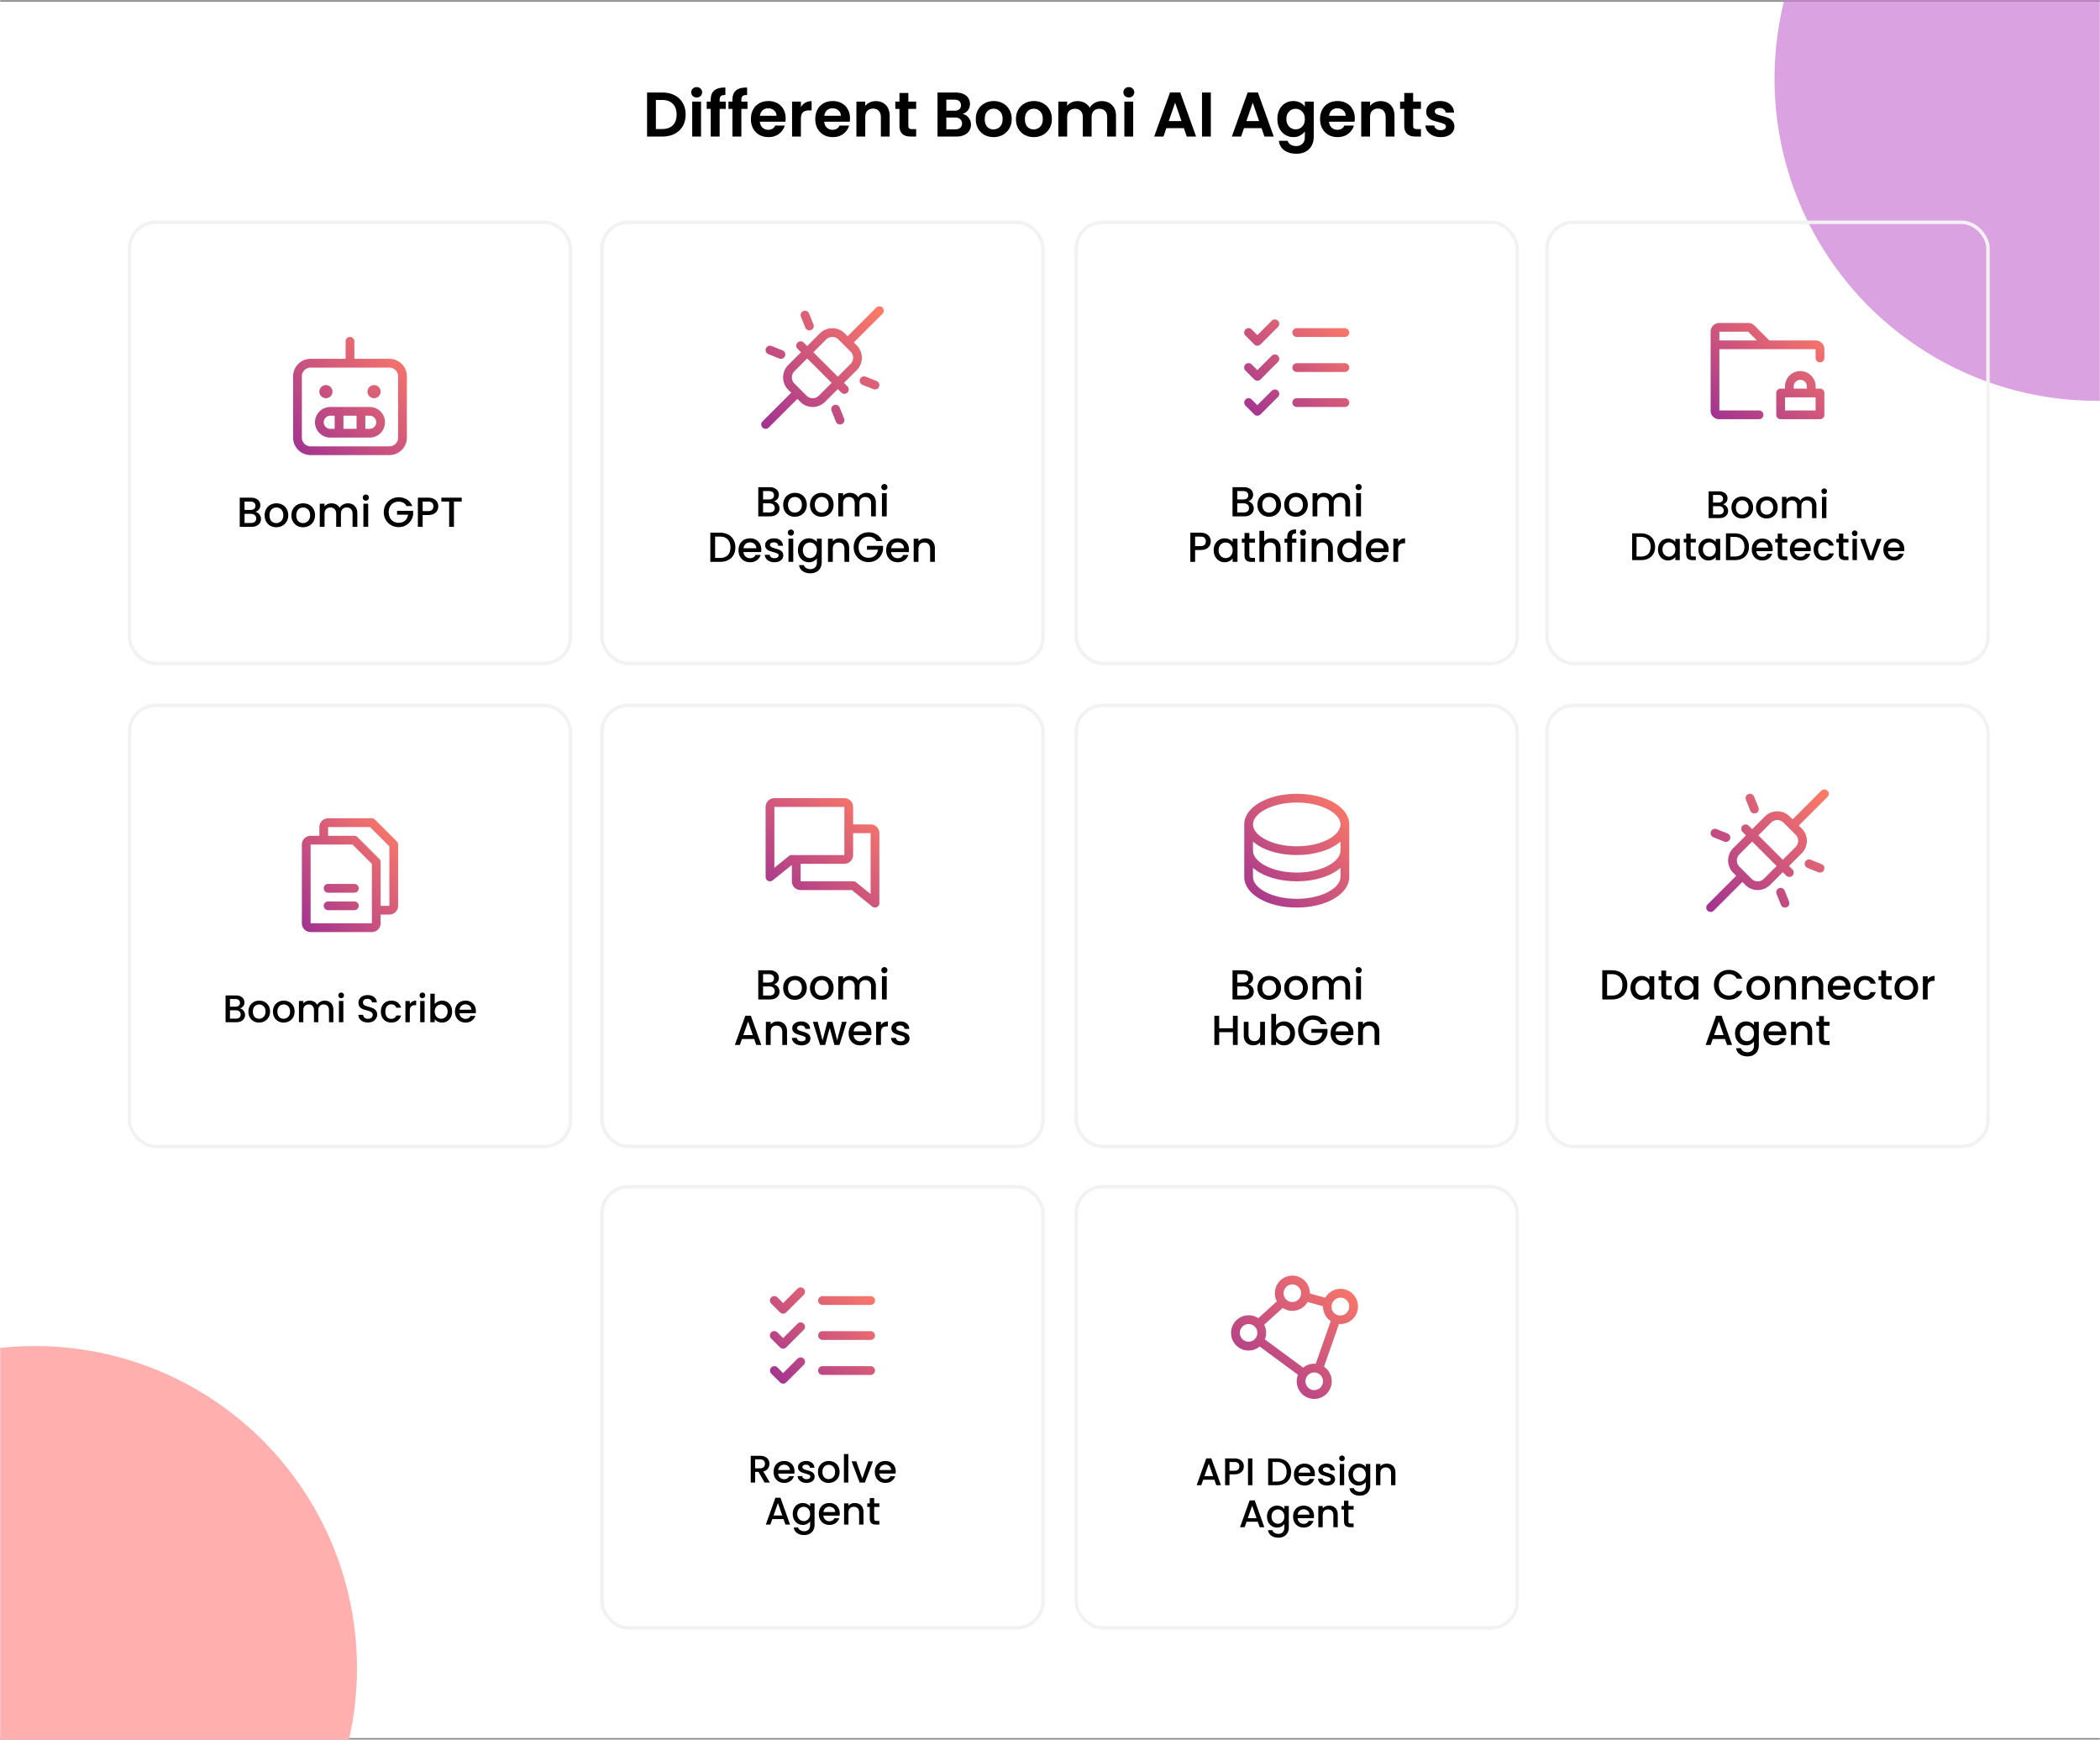 <svg xmlns="http://www.w3.org/2000/svg" width="1200" height="994" fill="none"><mask id="a" fill="#fff"><path d="M0 0h1200v994H0z"/></mask><path fill="#fff" d="M0 0h1200v994H0z"/><path fill="#848484" d="M0 0v1h1200v-2H0zm1200 994v-1H0v2h1200z" mask="url(#a)"/><mask id="c" width="1200" height="994" x="0" y="0" maskUnits="userSpaceOnUse" style="mask-type:alpha"><mask id="b" fill="#fff"><path d="M0 0h1200v994H0z"/></mask><path fill="#fff" d="M0 0h1200v994H0z"/><path fill="#848484" d="M0 0v1h1200v-2H0zm1200 994v-1H0v2h1200z" mask="url(#b)"/></mask><g mask="url(#c)"><g filter="url(#d)"><circle cx="20" cy="953" r="184" fill="#FFB0AE"/></g><g filter="url(#e)"><circle cx="1198" cy="45" r="184" fill="#CB78D3" fill-opacity=".69"/></g></g><path fill="#000" d="M378.534 52.872q3.96 0 6.948 1.548 3.024 1.548 4.644 4.428 1.656 2.844 1.656 6.624t-1.656 6.624q-1.62 2.808-4.644 4.356Q382.494 78 378.534 78h-8.784V52.872zm-.18 20.844q3.96 0 6.12-2.16t2.16-6.084-2.16-6.12q-2.16-2.232-6.12-2.232h-3.564v16.596zM398.11 55.68q-1.332 0-2.232-.828-.864-.864-.864-2.124t.864-2.088q.9-.864 2.232-.864t2.196.864q.9.828.9 2.088t-.9 2.124q-.864.828-2.196.828m2.484 2.376V78h-5.04V58.056zm14.124 4.14h-3.492V78h-5.112V62.196h-2.268v-4.14h2.268v-1.008q0-3.672 2.088-5.4t6.3-1.62v4.248q-1.836-.036-2.556.612t-.72 2.34v.828h3.492zm12.41 0h-3.492V78h-5.112V62.196h-2.268v-4.14h2.268v-1.008q0-3.672 2.088-5.4t6.3-1.62v4.248q-1.836-.036-2.556.612t-.72 2.34v.828h3.492zm21.806 5.4q0 1.08-.144 1.944h-14.58q.18 2.16 1.512 3.384t3.276 1.224q2.808 0 3.996-2.412h5.436q-.864 2.88-3.312 4.752-2.448 1.836-6.012 1.836-2.88 0-5.184-1.26-2.268-1.296-3.564-3.636-1.26-2.34-1.26-5.4 0-3.096 1.26-5.436t3.528-3.6 5.22-1.26q2.844 0 5.076 1.224a8.44 8.44 0 0 1 3.492 3.492q1.26 2.232 1.26 5.148m-5.22-1.44q-.036-1.944-1.404-3.096-1.368-1.188-3.348-1.188-1.872 0-3.168 1.152-1.26 1.116-1.548 3.132zm13.939-5.004a7.13 7.13 0 0 1 2.52-2.484q1.584-.9 3.6-.9v5.292h-1.332q-2.376 0-3.6 1.116-1.188 1.116-1.188 3.888V78h-5.04V58.056h5.04zm28.055 6.444q0 1.08-.144 1.944h-14.58q.18 2.16 1.512 3.384t3.276 1.224q2.808 0 3.996-2.412h5.436q-.864 2.88-3.312 4.752-2.448 1.836-6.012 1.836-2.88 0-5.184-1.26-2.268-1.296-3.564-3.636-1.26-2.34-1.26-5.4 0-3.096 1.26-5.436t3.528-3.6 5.22-1.26q2.844 0 5.076 1.224a8.44 8.44 0 0 1 3.492 3.492q1.26 2.232 1.26 5.148m-5.22-1.44q-.036-1.944-1.404-3.096-1.368-1.188-3.348-1.188-1.872 0-3.168 1.152-1.26 1.116-1.548 3.132zm19.95-8.388q3.564 0 5.76 2.268 2.196 2.232 2.196 6.264V78h-5.04V66.984q0-2.376-1.188-3.636-1.188-1.296-3.24-1.296-2.088 0-3.312 1.296-1.188 1.26-1.188 3.636V78h-5.04V58.056h5.04v2.484a6.8 6.8 0 0 1 2.556-2.016q1.584-.756 3.456-.756m18.617 4.428v9.648q0 1.008.468 1.476.504.432 1.656.432h2.34V78h-3.168q-6.372 0-6.372-6.192v-9.612h-2.376v-4.14h2.376v-4.932h5.076v4.932h4.464v4.14zm30.923 2.916q2.124.396 3.492 2.124t1.368 3.96q0 2.016-1.008 3.564-.972 1.512-2.844 2.376t-4.428.864h-10.836V52.872h10.368q2.556 0 4.392.828 1.872.828 2.808 2.304.972 1.476.972 3.348 0 2.196-1.188 3.672-1.152 1.476-3.096 2.088m-9.216-1.872h4.608q1.8 0 2.772-.792.972-.828.972-2.34t-.972-2.34-2.772-.828h-4.608zm5.076 10.656q1.836 0 2.844-.864 1.044-.864 1.044-2.448 0-1.62-1.08-2.52-1.08-.936-2.916-.936h-4.968v6.768zm21.873 4.428q-2.88 0-5.184-1.26-2.304-1.296-3.636-3.636-1.296-2.34-1.296-5.4t1.332-5.4q1.368-2.34 3.708-3.6 2.34-1.296 5.22-1.296t5.22 1.296a9.14 9.14 0 0 1 3.672 3.6q1.368 2.34 1.368 5.4t-1.404 5.4a9.57 9.57 0 0 1-3.744 3.636q-2.34 1.26-5.256 1.26m0-4.392q1.368 0 2.556-.648 1.224-.684 1.944-2.016t.72-3.24q0-2.844-1.512-4.356-1.476-1.548-3.636-1.548t-3.636 1.548q-1.44 1.512-1.44 4.356t1.404 4.392q1.44 1.512 3.6 1.512m22.957 4.392q-2.88 0-5.184-1.26-2.304-1.296-3.636-3.636-1.296-2.34-1.296-5.4t1.332-5.4q1.368-2.34 3.708-3.6 2.34-1.296 5.22-1.296t5.22 1.296a9.14 9.14 0 0 1 3.672 3.6q1.368 2.34 1.368 5.4t-1.404 5.4a9.57 9.57 0 0 1-3.744 3.636q-2.34 1.26-5.256 1.26m0-4.392q1.368 0 2.556-.648 1.224-.684 1.944-2.016t.72-3.24q0-2.844-1.512-4.356-1.476-1.548-3.636-1.548t-3.636 1.548q-1.44 1.512-1.44 4.356t1.404 4.392q1.44 1.512 3.6 1.512m38.869-16.164q3.672 0 5.904 2.268 2.268 2.232 2.268 6.264V78h-5.04V66.984q0-2.34-1.188-3.564-1.188-1.26-3.24-1.26t-3.276 1.26q-1.188 1.224-1.188 3.564V78h-5.04V66.984q0-2.34-1.188-3.564-1.188-1.26-3.24-1.26-2.088 0-3.312 1.26-1.188 1.224-1.188 3.564V78h-5.04V58.056h5.04v2.412a6.74 6.74 0 0 1 2.484-1.98q1.548-.72 3.384-.72 2.34 0 4.176 1.008a6.82 6.82 0 0 1 2.844 2.808q.972-1.728 2.808-2.772a8.15 8.15 0 0 1 4.032-1.044m15.511-2.088q-1.332 0-2.232-.828-.864-.864-.864-2.124t.864-2.088q.9-.864 2.232-.864t2.196.864q.9.828.9 2.088t-.9 2.124q-.864.828-2.196.828m2.484 2.376V78h-5.04V58.056zm28.965 15.156h-10.008L664.833 78h-5.292l9.036-25.164h5.868L683.481 78h-5.328zm-1.368-4.032-3.636-10.512-3.636 10.512zm16.77-16.308V78h-5.04V52.872zm28.966 20.34h-10.008L709.201 78h-5.292l9.036-25.164h5.868L727.849 78h-5.328zm-1.368-4.032-3.636-10.512-3.636 10.512zm19.541-11.448q2.232 0 3.924.9 1.692.864 2.664 2.268v-2.844h5.076v20.088q0 2.772-1.116 4.932-1.116 2.196-3.348 3.456-2.232 1.296-5.4 1.296-4.248 0-6.984-1.98-2.7-1.98-3.06-5.4h5.004q.396 1.368 1.692 2.16 1.332.828 3.204.828 2.196 0 3.564-1.332 1.368-1.296 1.368-3.96v-3.096q-.972 1.404-2.7 2.34-1.692.936-3.888.936-2.52 0-4.608-1.296t-3.312-3.636q-1.188-2.376-1.188-5.436 0-3.024 1.188-5.364 1.224-2.34 3.276-3.6 2.088-1.26 4.644-1.26m6.588 10.296q0-1.836-.72-3.132-.72-1.332-1.944-2.016a5.1 5.1 0 0 0-2.628-.72q-1.404 0-2.592.684t-1.944 2.016q-.72 1.296-.72 3.096t.72 3.168q.756 1.332 1.944 2.052 1.224.72 2.592.72 1.404 0 2.628-.684a5.24 5.24 0 0 0 1.944-2.016q.72-1.332.72-3.168m28.539-.432q0 1.08-.144 1.944h-14.58q.18 2.16 1.512 3.384t3.276 1.224q2.808 0 3.996-2.412h5.436q-.864 2.88-3.312 4.752-2.448 1.836-6.012 1.836-2.88 0-5.184-1.26-2.268-1.296-3.564-3.636-1.26-2.34-1.26-5.4 0-3.096 1.26-5.436t3.528-3.6 5.22-1.26q2.844 0 5.076 1.224a8.44 8.44 0 0 1 3.492 3.492q1.26 2.232 1.26 5.148m-5.22-1.44q-.036-1.944-1.404-3.096-1.368-1.188-3.348-1.188-1.872 0-3.168 1.152-1.26 1.116-1.548 3.132zm19.95-8.388q3.564 0 5.76 2.268 2.196 2.232 2.196 6.264V78h-5.04V66.984q0-2.376-1.188-3.636-1.188-1.296-3.24-1.296-2.088 0-3.312 1.296-1.188 1.26-1.188 3.636V78h-5.04V58.056h5.04v2.484a6.8 6.8 0 0 1 2.556-2.016q1.584-.756 3.456-.756m18.617 4.428v9.648q0 1.008.468 1.476.504.432 1.656.432h2.34V78h-3.168q-6.372 0-6.372-6.192v-9.612h-2.376v-4.14h2.376v-4.932h5.076v4.932h4.464v4.14zm15.721 16.128q-2.448 0-4.392-.864-1.944-.9-3.096-2.412a6.14 6.14 0 0 1-1.224-3.348h5.076q.144 1.152 1.116 1.908 1.008.756 2.484.756 1.44 0 2.232-.576.828-.576.828-1.476 0-.972-1.008-1.44-.972-.504-3.132-1.08-2.232-.54-3.672-1.116a6.5 6.5 0 0 1-2.448-1.764q-1.008-1.188-1.008-3.204 0-1.656.936-3.024.972-1.368 2.736-2.16 1.8-.792 4.212-.792 3.564 0 5.688 1.8 2.124 1.764 2.34 4.788h-4.824q-.108-1.188-1.008-1.872-.864-.72-2.34-.72-1.368 0-2.124.504-.72.504-.72 1.404 0 1.008 1.008 1.548 1.008.504 3.132 1.044 2.16.54 3.564 1.116t2.412 1.8q1.044 1.188 1.08 3.168 0 1.728-.972 3.096-.936 1.368-2.736 2.16-1.764.756-4.14.756"/><rect width="252" height="252" x="344" y="403" stroke="#F2F2F2" stroke-width="2" rx="15"/><path fill="url(#f)" d="M497.5 471h-10v-10a5 5 0 0 0-5-5h-40a5 5 0 0 0-3.536 1.464A5 5 0 0 0 437.5 461v40a2.498 2.498 0 0 0 2.785 2.476c.468-.054.91-.238 1.277-.532l10.938-8.819v9.375a5 5 0 0 0 5 5h29.247l11.691 9.444c.442.358.993.554 1.562.556.663 0 1.299-.264 1.768-.732A2.5 2.5 0 0 0 502.5 516v-40a5 5 0 0 0-1.465-3.535A5 5 0 0 0 497.5 471m-46.703 18.056-8.297 6.71V461h40v27.5h-30.131a2.5 2.5 0 0 0-1.572.556m46.703 21.71-8.297-6.71a2.5 2.5 0 0 0-1.562-.556H457.5v-10h25a5 5 0 0 0 3.535-1.465 5 5 0 0 0 1.465-3.535V476h10z"/><path fill="#000" d="M442.232 562.432q1.344.24 2.28 1.416t.936 2.664q0 1.272-.672 2.304-.648 1.008-1.896 1.608-1.248.576-2.904.576h-6.672v-16.68h6.36q1.704 0 2.928.576t1.848 1.56q.624.96.624 2.16 0 1.44-.768 2.4t-2.064 1.416m-6.192-1.104h3.384q1.344 0 2.088-.6.768-.624.768-1.776 0-1.128-.768-1.752-.744-.648-2.088-.648h-3.384zm3.696 7.44q1.392 0 2.184-.672t.792-1.872q0-1.224-.84-1.944t-2.232-.72h-3.6v5.208zm14.421 2.448q-1.872 0-3.384-.84a6.23 6.23 0 0 1-2.376-2.4q-.864-1.56-.864-3.6 0-2.016.888-3.576a6.13 6.13 0 0 1 2.424-2.4q1.536-.84 3.432-.84t3.432.84a6.13 6.13 0 0 1 2.424 2.4q.888 1.56.888 3.576t-.912 3.576a6.4 6.4 0 0 1-2.496 2.424q-1.56.84-3.456.84m0-2.376q1.056 0 1.968-.504.936-.504 1.512-1.512t.576-2.448-.552-2.424q-.552-1.008-1.464-1.512a4 4 0 0 0-1.968-.504q-1.056 0-1.968.504-.888.504-1.416 1.512-.528.984-.528 2.424 0 2.136 1.08 3.312 1.104 1.152 2.76 1.152m15.305 2.376q-1.872 0-3.384-.84a6.23 6.23 0 0 1-2.376-2.4q-.864-1.56-.864-3.6 0-2.016.888-3.576a6.13 6.13 0 0 1 2.424-2.4q1.536-.84 3.432-.84t3.432.84a6.13 6.13 0 0 1 2.424 2.4q.888 1.56.888 3.576t-.912 3.576a6.4 6.4 0 0 1-2.496 2.424q-1.56.84-3.456.84m0-2.376q1.056 0 1.968-.504.936-.504 1.512-1.512t.576-2.448-.552-2.424q-.552-1.008-1.464-1.512a4 4 0 0 0-1.968-.504q-1.056 0-1.968.504-.888.504-1.416 1.512-.528.984-.528 2.424 0 2.136 1.08 3.312 1.104 1.152 2.76 1.152m25.576-11.28q1.56 0 2.784.648a4.6 4.6 0 0 1 1.944 1.92q.72 1.272.72 3.072v7.8h-2.712v-7.392q0-1.776-.888-2.712-.888-.96-2.424-.96t-2.448.96q-.888.936-.888 2.712V571h-2.712v-7.392q0-1.776-.888-2.712-.888-.96-2.424-.96t-2.448.96q-.888.936-.888 2.712V571h-2.736v-13.224h2.736v1.512a4.55 4.55 0 0 1 1.704-1.272 5.4 5.4 0 0 1 2.208-.456q1.584 0 2.832.672a4.6 4.6 0 0 1 1.92 1.944q.6-1.2 1.872-1.896 1.272-.72 2.736-.72m10.322-1.536q-.744 0-1.248-.504a1.7 1.7 0 0 1-.504-1.248q0-.744.504-1.248a1.7 1.7 0 0 1 1.248-.504q.72 0 1.224.504t.504 1.248-.504 1.248a1.67 1.67 0 0 1-1.224.504m1.344 1.752V571h-2.736v-13.224zm-75.743 35.816h-6.984l-1.2 3.408h-2.856l5.976-16.704h3.168L435.041 597h-2.88zm-.768-2.232-2.712-7.752-2.736 7.752zm14.119-7.8q1.56 0 2.784.648a4.6 4.6 0 0 1 1.944 1.92q.696 1.272.696 3.072v7.8h-2.712v-7.392q0-1.776-.888-2.712-.888-.96-2.424-.96t-2.448.96q-.888.936-.888 2.712V597h-2.736v-13.224h2.736v1.512a4.55 4.55 0 0 1 1.704-1.272 5.6 5.6 0 0 1 2.232-.456m13.714 13.656q-1.56 0-2.808-.552-1.224-.576-1.944-1.536a3.9 3.9 0 0 1-.768-2.184h2.832q.072.84.792 1.416.744.552 1.848.552 1.152 0 1.776-.432.648-.456.648-1.152 0-.744-.72-1.104-.696-.36-2.232-.792-1.488-.408-2.424-.792a4.35 4.35 0 0 1-1.632-1.176q-.672-.792-.672-2.088 0-1.056.624-1.92.624-.888 1.776-1.392 1.176-.504 2.688-.504 2.256 0 3.624 1.152 1.392 1.128 1.488 3.096h-2.736q-.072-.888-.72-1.416t-1.752-.528q-1.08 0-1.656.408t-.576 1.08q0 .528.384.888t.936.576q.552.192 1.632.504 1.44.384 2.352.792.936.384 1.608 1.152t.696 2.04q0 1.128-.624 2.016t-1.776 1.392q-1.128.504-2.664.504m25.78-13.44L479.702 597h-2.88l-2.664-9.768-2.664 9.768h-2.88l-4.128-13.224h2.784l2.76 10.632 2.808-10.632h2.856l2.688 10.584 2.736-10.584zm14.165 6.288q0 .744-.096 1.344h-10.104q.12 1.584 1.176 2.544t2.592.96q2.208 0 3.12-1.848h2.952q-.6 1.824-2.184 3-1.56 1.152-3.888 1.152-1.896 0-3.408-.84a6.3 6.3 0 0 1-2.352-2.4q-.84-1.56-.84-3.6t.816-3.576q.84-1.56 2.328-2.4 1.512-.84 3.456-.84 1.872 0 3.336.816a5.75 5.75 0 0 1 2.28 2.304q.816 1.464.816 3.384m-2.856-.864q-.024-1.512-1.08-2.424t-2.616-.912q-1.416 0-2.424.912-1.008.888-1.2 2.424zm8.284-3.504q.6-1.008 1.584-1.56 1.008-.576 2.376-.576v2.832h-.696q-1.608 0-2.448.816-.816.816-.816 2.832V597h-2.736v-13.224h2.736zm11.275 11.52q-1.56 0-2.808-.552-1.224-.576-1.944-1.536a3.9 3.9 0 0 1-.768-2.184h2.832q.072.84.792 1.416.744.552 1.848.552 1.152 0 1.776-.432.648-.456.648-1.152 0-.744-.72-1.104-.696-.36-2.232-.792-1.488-.408-2.424-.792a4.35 4.35 0 0 1-1.632-1.176q-.672-.792-.672-2.088 0-1.056.624-1.92.624-.888 1.776-1.392 1.176-.504 2.688-.504 2.256 0 3.624 1.152 1.392 1.128 1.488 3.096h-2.736q-.072-.888-.72-1.416t-1.752-.528q-1.08 0-1.656.408t-.576 1.08q0 .528.384.888t.936.576q.552.192 1.632.504 1.44.384 2.352.792.936.384 1.608 1.152t.696 2.04q0 1.128-.624 2.016t-1.776 1.392q-1.128.504-2.664.504"/><rect width="252" height="252" x="344" y="678" stroke="#F2F2F2" stroke-width="2" rx="15"/><path fill="url(#g)" d="M500.002 763a2.5 2.5 0 0 1-2.5 2.5h-27.5c-.664 0-1.3-.264-1.769-.732a2.504 2.504 0 0 1 0-3.536 2.5 2.5 0 0 1 1.769-.732h27.5a2.5 2.5 0 0 1 2.5 2.5m-30-17.5h27.5a2.5 2.5 0 0 0 2.5-2.5 2.5 2.5 0 0 0-2.5-2.5h-27.5a2.5 2.5 0 1 0 0 5m27.5 35h-27.5a2.5 2.5 0 1 0 0 5h27.5a2.5 2.5 0 0 0 2.5-2.5 2.5 2.5 0 0 0-2.5-2.5m-41.769-44.269-8.232 8.234-3.231-3.234a2.502 2.502 0 1 0-3.537 3.538l5 4.999a2.497 2.497 0 0 0 3.537 0l10-9.999a2.505 2.505 0 0 0 0-3.538 2.5 2.5 0 0 0-3.537 0m0 20-8.232 8.235-3.231-3.235a2.502 2.502 0 1 0-3.537 3.537l5 5a2.497 2.497 0 0 0 3.537 0l10-10a2.501 2.501 0 1 0-3.537-3.537m0 20-8.232 8.235-3.231-3.235a2.5 2.5 0 0 0-1.769-.733 2.5 2.5 0 0 0-2.311 1.545 2.51 2.51 0 0 0 0 1.914c.126.303.31.579.543.811l5 5a2.497 2.497 0 0 0 3.537 0l10-10a2.501 2.501 0 1 0-3.537-3.537"/><path fill="#000" d="m436.935 847-3.52-6.116h-1.914V847h-2.508v-15.29h5.28q1.76 0 2.97.616 1.232.616 1.826 1.65.616 1.033.616 2.31 0 1.496-.88 2.728-.858 1.21-2.662 1.65l3.784 6.336zm-5.434-8.118h2.772q1.407 0 2.112-.704.726-.704.726-1.892t-.704-1.848q-.705-.682-2.134-.682h-2.772zm22.502 1.76q0 .682-.088 1.232h-9.262q.11 1.452 1.078 2.332.967.88 2.376.88 2.024 0 2.86-1.694h2.706q-.55 1.672-2.002 2.75-1.43 1.056-3.564 1.056-1.738 0-3.124-.77a5.76 5.76 0 0 1-2.156-2.2q-.77-1.43-.77-3.3t.748-3.278a5.4 5.4 0 0 1 2.134-2.2q1.386-.77 3.168-.77 1.716 0 3.058.748a5.27 5.27 0 0 1 2.09 2.112q.748 1.342.748 3.102m-2.618-.792q-.022-1.386-.99-2.222t-2.398-.836q-1.298 0-2.222.836-.924.814-1.1 2.222zm9.486 7.348q-1.43 0-2.574-.506-1.122-.528-1.782-1.408a3.57 3.57 0 0 1-.704-2.002h2.596q.066.77.726 1.298.683.506 1.694.506 1.056 0 1.628-.396.594-.418.594-1.056 0-.682-.66-1.012-.638-.33-2.046-.726-1.364-.373-2.222-.726a4 4 0 0 1-1.496-1.078q-.615-.726-.616-1.914 0-.968.572-1.76.572-.814 1.628-1.276 1.078-.462 2.464-.462 2.068 0 3.322 1.056 1.277 1.033 1.364 2.838h-2.508q-.066-.814-.66-1.298t-1.606-.484q-.99 0-1.518.374t-.528.99q0 .484.352.814.353.33.858.528.507.175 1.496.462 1.32.352 2.156.726a3.9 3.9 0 0 1 1.474 1.056q.617.704.638 1.87 0 1.033-.572 1.848-.572.814-1.628 1.276-1.034.462-2.442.462m12.61 0q-1.716 0-3.102-.77a5.7 5.7 0 0 1-2.178-2.2q-.792-1.43-.792-3.3 0-1.848.814-3.278a5.63 5.63 0 0 1 2.222-2.2q1.409-.77 3.146-.77 1.739 0 3.146.77a5.6 5.6 0 0 1 2.222 2.2q.814 1.43.814 3.278t-.836 3.278a5.85 5.85 0 0 1-2.288 2.222q-1.43.77-3.168.77m0-2.178q.969 0 1.804-.462.858-.462 1.386-1.386t.528-2.244-.506-2.222q-.505-.924-1.342-1.386a3.67 3.67 0 0 0-1.804-.462q-.967 0-1.804.462-.813.462-1.298 1.386-.483.902-.484 2.222 0 1.957.99 3.036 1.012 1.056 2.53 1.056m11.28-14.3V847h-2.508v-16.28zm7.978 14.036 3.432-9.878h2.662L494.213 847h-2.992l-4.598-12.122h2.684zm19.1-4.114q0 .682-.088 1.232h-9.262q.11 1.452 1.078 2.332t2.376.88q2.024 0 2.86-1.694h2.706q-.55 1.672-2.002 2.75-1.43 1.056-3.564 1.056-1.738 0-3.124-.77a5.76 5.76 0 0 1-2.156-2.2q-.77-1.43-.77-3.3t.748-3.278a5.4 5.4 0 0 1 2.134-2.2q1.386-.77 3.168-.77 1.716 0 3.058.748a5.27 5.27 0 0 1 2.09 2.112q.748 1.342.748 3.102m-2.618-.792q-.023-1.386-.99-2.222-.968-.836-2.398-.836-1.298 0-2.222.836-.924.814-1.1 2.222zm-61.503 28.026h-6.402l-1.1 3.124h-2.618l5.478-15.312h2.904L451.458 871h-2.64zm-.704-2.046-2.486-7.106-2.508 7.106zm11.709-7.15q1.409 0 2.486.572 1.101.55 1.716 1.386v-1.76h2.53v12.32q0 1.673-.704 2.97a5.05 5.05 0 0 1-2.046 2.068q-1.32.748-3.168.748-2.463 0-4.092-1.166-1.627-1.144-1.848-3.124h2.486q.286.946 1.21 1.518.947.594 2.244.594 1.518 0 2.442-.924.946-.924.946-2.684v-2.024q-.637.858-1.738 1.452-1.077.572-2.464.572a5.54 5.54 0 0 1-2.904-.792q-1.297-.814-2.068-2.244-.747-1.452-.748-3.278 0-1.825.748-3.234.77-1.409 2.068-2.178a5.54 5.54 0 0 1 2.904-.792m4.202 6.248q0-1.254-.528-2.178-.505-.924-1.342-1.408a3.53 3.53 0 0 0-1.804-.484 3.54 3.54 0 0 0-1.804.484q-.836.462-1.364 1.386-.506.902-.506 2.156t.506 2.2q.528.946 1.364 1.452a3.6 3.6 0 0 0 1.804.484q.969 0 1.804-.484.837-.484 1.342-1.408.528-.946.528-2.2m16.935-.286q0 .682-.088 1.232h-9.262q.11 1.452 1.078 2.332t2.376.88q2.023 0 2.86-1.694h2.706q-.55 1.672-2.002 2.75-1.431 1.056-3.564 1.056-1.738 0-3.124-.77a5.75 5.75 0 0 1-2.156-2.2q-.77-1.43-.77-3.3t.748-3.278q.77-1.43 2.134-2.2 1.386-.77 3.168-.77 1.716 0 3.058.748a5.3 5.3 0 0 1 2.09 2.112q.747 1.342.748 3.102m-2.618-.792q-.022-1.386-.99-2.222-.969-.836-2.398-.836-1.299 0-2.222.836-.924.814-1.1 2.222zm11.202-5.17q1.43 0 2.552.594a4.2 4.2 0 0 1 1.782 1.76q.638 1.166.638 2.816V871h-2.486v-6.776q0-1.628-.814-2.486-.815-.88-2.222-.88-1.409 0-2.244.88-.814.858-.814 2.486V871h-2.508v-12.122h2.508v1.386q.615-.748 1.562-1.166a5.1 5.1 0 0 1 2.046-.418m11.097 2.244v6.71q0 .683.308.99.33.286 1.1.286h1.54V871h-1.98q-1.694 0-2.596-.792t-.902-2.574v-6.71h-1.43v-2.046h1.43v-3.014h2.53v3.014h2.948v2.046z"/><rect width="252" height="252" x="74" y="403" stroke="#F2F2F2" stroke-width="2" rx="15"/><path fill="url(#h)" d="m226.769 480.731-12.5-12.5a2.49 2.49 0 0 0-1.769-.731h-25a5 5 0 0 0-3.536 1.464 5 5 0 0 0-1.464 3.536v5h-5a5 5 0 0 0-3.536 1.464 5 5 0 0 0-1.464 3.536v45a5 5 0 0 0 5 5h35a5 5 0 0 0 3.535-1.465 5 5 0 0 0 1.465-3.535v-5h5a5 5 0 0 0 3.535-1.465 5 5 0 0 0 1.465-3.535v-35a2.5 2.5 0 0 0-.731-1.769M212.5 527.5h-35v-45h23.966l11.034 11.034V527.5m10-10h-5v-25a2.5 2.5 0 0 0-.731-1.769l-12.5-12.5a2.49 2.49 0 0 0-1.769-.731h-15v-5h23.966l11.034 11.034zm-17.5-10c0 .663-.264 1.299-.732 1.768a2.5 2.5 0 0 1-1.768.732h-15a2.5 2.5 0 0 1-1.768-.732 2.504 2.504 0 0 1 0-3.536A2.5 2.5 0 0 1 187.5 505h15c.663 0 1.299.264 1.768.732.468.469.732 1.105.732 1.768m0 10c0 .663-.264 1.299-.732 1.768a2.5 2.5 0 0 1-1.768.732h-15a2.5 2.5 0 0 1-1.768-.732 2.504 2.504 0 0 1 0-3.536A2.5 2.5 0 0 1 187.5 515h15c.663 0 1.299.264 1.768.732.468.469.732 1.105.732 1.768"/><path fill="#000" d="M137.088 576.146q1.232.22 2.09 1.298t.858 2.442q0 1.166-.616 2.112-.594.924-1.738 1.474-1.144.528-2.662.528h-6.116v-15.29h5.83q1.562 0 2.684.528t1.694 1.43q.572.88.572 1.98 0 1.32-.704 2.2t-1.892 1.298m-5.676-1.012h3.102q1.231 0 1.914-.55.704-.572.704-1.628 0-1.034-.704-1.606-.683-.594-1.914-.594h-3.102zm3.388 6.82q1.276 0 2.002-.616t.726-1.716q0-1.122-.77-1.782t-2.046-.66h-3.3v4.774zm13.219 2.244q-1.716 0-3.102-.77a5.7 5.7 0 0 1-2.178-2.2q-.792-1.43-.792-3.3 0-1.848.814-3.278a5.63 5.63 0 0 1 2.222-2.2q1.409-.77 3.146-.77 1.739 0 3.146.77a5.6 5.6 0 0 1 2.222 2.2q.814 1.43.814 3.278t-.836 3.278a5.85 5.85 0 0 1-2.288 2.222q-1.43.77-3.168.77m0-2.178q.969 0 1.804-.462.858-.462 1.386-1.386t.528-2.244-.506-2.222q-.505-.924-1.342-1.386a3.67 3.67 0 0 0-1.804-.462q-.967 0-1.804.462-.813.462-1.298 1.386-.484.902-.484 2.222 0 1.957.99 3.036 1.012 1.056 2.53 1.056m14.03 2.178q-1.716 0-3.102-.77a5.7 5.7 0 0 1-2.178-2.2q-.792-1.43-.792-3.3 0-1.848.814-3.278a5.6 5.6 0 0 1 2.222-2.2q1.407-.77 3.146-.77 1.737 0 3.146.77a5.63 5.63 0 0 1 2.222 2.2q.813 1.43.814 3.278 0 1.848-.836 3.278a5.85 5.85 0 0 1-2.288 2.222q-1.431.77-3.168.77m0-2.178q.967 0 1.804-.462.858-.462 1.386-1.386t.528-2.244-.506-2.222q-.507-.924-1.342-1.386a3.7 3.7 0 0 0-1.804-.462q-.969 0-1.804.462-.815.462-1.298 1.386-.484.902-.484 2.222 0 1.957.99 3.036 1.012 1.056 2.53 1.056m23.445-10.34q1.43 0 2.552.594a4.2 4.2 0 0 1 1.782 1.76q.66 1.166.66 2.816V584h-2.486v-6.776q0-1.628-.814-2.486-.814-.88-2.222-.88-1.409 0-2.244.88-.814.858-.814 2.486V584h-2.486v-6.776q0-1.628-.814-2.486-.814-.88-2.222-.88t-2.244.88q-.814.858-.814 2.486V584h-2.508v-12.122h2.508v1.386a4.2 4.2 0 0 1 1.562-1.166 4.95 4.95 0 0 1 2.024-.418q1.452 0 2.596.616a4.2 4.2 0 0 1 1.76 1.782q.55-1.1 1.716-1.738a5 5 0 0 1 2.508-.66m9.461-1.408q-.682 0-1.144-.462a1.55 1.55 0 0 1-.462-1.144q0-.682.462-1.144t1.144-.462q.66 0 1.122.462t.462 1.144-.462 1.144a1.53 1.53 0 0 1-1.122.462m1.232 1.606V584h-2.508v-12.122zm14.046 12.276q-1.54 0-2.772-.528-1.232-.55-1.936-1.54t-.704-2.31h2.684q.088.99.77 1.628.704.638 1.958.638 1.298 0 2.024-.616.726-.638.726-1.628 0-.77-.462-1.254a2.9 2.9 0 0 0-1.122-.748q-.66-.264-1.848-.572-1.496-.396-2.442-.792a4.14 4.14 0 0 1-1.584-1.276q-.66-.858-.66-2.288 0-1.32.66-2.31t1.848-1.518 2.75-.528q2.221 0 3.63 1.122 1.43 1.1 1.584 3.036h-2.772q-.066-.836-.792-1.43t-1.914-.594q-1.078 0-1.76.55t-.682 1.584q0 .704.418 1.166.44.44 1.1.704t1.804.572q1.518.418 2.464.836a4 4 0 0 1 1.628 1.298q.682.858.682 2.31 0 1.166-.638 2.2-.616 1.034-1.826 1.672-1.188.616-2.816.616m7.403-6.226q0-1.87.748-3.278.771-1.43 2.112-2.2 1.343-.77 3.08-.77 2.2 0 3.63 1.056 1.452 1.033 1.958 2.97h-2.706q-.33-.902-1.056-1.408t-1.826-.506q-1.54 0-2.464 1.1-.902 1.079-.902 3.036t.902 3.058q.924 1.1 2.464 1.1 2.178 0 2.882-1.914h2.706q-.528 1.848-1.98 2.948-1.451 1.078-3.608 1.078-1.737 0-3.08-.77a5.65 5.65 0 0 1-2.112-2.2q-.747-1.43-.748-3.3m16.536-4.29a3.87 3.87 0 0 1 1.452-1.43q.924-.528 2.178-.528v2.596h-.638q-1.475 0-2.244.748-.748.748-.748 2.596V584h-2.508v-12.122h2.508zm7.211-3.366q-.682 0-1.144-.462a1.55 1.55 0 0 1-.462-1.144q0-.682.462-1.144a1.55 1.55 0 0 1 1.144-.462q.66 0 1.122.462t.462 1.144-.462 1.144a1.53 1.53 0 0 1-1.122.462m1.232 1.606V584h-2.508v-12.122zm5.801 1.804q.637-.88 1.738-1.43 1.121-.572 2.486-.572 1.605 0 2.904.77 1.297.77 2.046 2.2.748 1.409.748 3.234 0 1.826-.748 3.278a5.67 5.67 0 0 1-2.068 2.244 5.43 5.43 0 0 1-2.882.792q-1.409 0-2.508-.55-1.078-.55-1.716-1.408V584h-2.508v-16.28h2.508zm7.37 4.202q0-1.254-.528-2.156-.507-.924-1.364-1.386a3.54 3.54 0 0 0-1.804-.484q-.946 0-1.804.484-.837.484-1.364 1.408-.506.924-.506 2.178t.506 2.2q.528.924 1.364 1.408a3.6 3.6 0 0 0 1.804.484 3.54 3.54 0 0 0 1.804-.484q.857-.506 1.364-1.452.528-.946.528-2.2m16.142-.242q0 .682-.088 1.232h-9.262q.11 1.452 1.078 2.332t2.376.88q2.024 0 2.86-1.694h2.706q-.55 1.672-2.002 2.75-1.43 1.056-3.564 1.056-1.738 0-3.124-.77a5.76 5.76 0 0 1-2.156-2.2q-.77-1.43-.77-3.3t.748-3.278a5.4 5.4 0 0 1 2.134-2.2q1.386-.77 3.168-.77 1.716 0 3.058.748a5.27 5.27 0 0 1 2.09 2.112q.748 1.342.748 3.102m-2.618-.792q-.022-1.386-.99-2.222t-2.398-.836q-1.298 0-2.222.836-.924.814-1.1 2.222z"/><rect width="252" height="252" x="615" y="678" stroke="#F2F2F2" stroke-width="2" rx="15"/><path fill="url(#i)" d="M773.074 739.273a10 10 0 0 0-3.244-2.181 9.95 9.95 0 0 0-7.655 0 10 10 0 0 0-4.857 4.307l-8.819-2.421a10.1 10.1 0 0 0-1.628-5.642 10 10 0 0 0-4.482-3.765 9.94 9.94 0 0 0-5.808-.604 10 10 0 0 0-5.154 2.761 10.131 10.131 0 0 0-1.8 11.761l-10.606 9.605a9.97 9.97 0 0 0-6.524-1.619 10 10 0 0 0-6.073 2.892 10.1 10.1 0 0 0-2.952 6.871 10.1 10.1 0 0 0 2.581 7.02 9.97 9.97 0 0 0 6.685 3.284 9.96 9.96 0 0 0 7.089-2.269l21.875 16.147a10.1 10.1 0 0 0-.546 5.559 10.1 10.1 0 0 0 2.484 4.995 10 10 0 0 0 4.749 2.892 9.94 9.94 0 0 0 5.551-.102 10 10 0 0 0 4.641-3.065 10.1 10.1 0 0 0 2.302-5.083 10.1 10.1 0 0 0-.748-5.534c-.764-1.737-2-3.221-3.567-4.28l8.559-24.394q.431.038.863.038a9.97 9.97 0 0 0 5.554-1.696 10.05 10.05 0 0 0 3.683-4.514 10.1 10.1 0 0 0 .57-5.812 10.1 10.1 0 0 0-2.735-5.151zm-38.125-3.989a5 5 0 0 1 2.56-1.375 4.97 4.97 0 0 1 2.889.287 5 5 0 0 1 2.243 1.853 5.05 5.05 0 0 1 0 5.588 4.988 4.988 0 0 1-5.132 2.14 5 5 0 0 1-3.642-3.01 5.05 5.05 0 0 1 1.095-5.483zm-25 29.757a5.046 5.046 0 0 1-1.085-5.485 5.02 5.02 0 0 1 3.645-3.008 4.98 4.98 0 0 1 2.888.287 5 5 0 0 1 2.243 1.853 5.047 5.047 0 0 1-2.243 7.441 4.97 4.97 0 0 1-2.888.287 5 5 0 0 1-2.56-1.375m44.578 27.667a4.98 4.98 0 0 1-3.536 1.473 4.98 4.98 0 0 1-3.535-1.473 5.05 5.05 0 0 1-1.465-3.557c0-1.335.527-2.614 1.465-3.558a4.98 4.98 0 0 1 7.071 0 5.05 5.05 0 0 1 0 7.115m-2.671-13.576a9.96 9.96 0 0 0-7.188 2.226l-21.875-16.147a10.18 10.18 0 0 0-.419-8.379l10.61-9.604a9.96 9.96 0 0 0 7.837 1.401 10 10 0 0 0 3.681-1.734 10.1 10.1 0 0 0 2.691-3.066l8.806 2.424a10.1 10.1 0 0 0 1.138 4.807 10.04 10.04 0 0 0 3.275 3.682zm17.675-29.188a5 5 0 0 1-1.624 1.173 4.96 4.96 0 0 1-3.917.076 5 5 0 0 1-2.768-2.788 5.05 5.05 0 0 1 .078-3.94 5 5 0 0 1 1.168-1.633 5 5 0 0 1 3.536-1.473c1.326 0 2.598.53 3.536 1.473a5.05 5.05 0 0 1 1.465 3.558 5.05 5.05 0 0 1-1.465 3.557z"/><path fill="#000" d="M693.935 845.376h-6.402l-1.1 3.124h-2.618l5.478-15.312h2.904l5.478 15.312h-2.64zm-.704-2.046-2.486-7.106-2.508 7.106zm17.518-5.566q0 1.166-.55 2.2t-1.76 1.694q-1.209.638-3.102.638h-2.772v6.204h-2.508v-15.29h5.28q1.761 0 2.97.616 1.232.594 1.826 1.628.616 1.033.616 2.31m-5.412 2.486q1.43 0 2.134-.638.705-.66.704-1.848 0-2.508-2.838-2.508h-2.772v4.994zm10.312-7.04v15.29h-2.508v-15.29zm14.002 0q2.442 0 4.268.946 1.848.924 2.838 2.684 1.012 1.738 1.012 4.07t-1.012 4.048q-.99 1.716-2.838 2.64-1.826.902-4.268.902h-4.994v-15.29zm0 13.244q2.684 0 4.114-1.452t1.43-4.092q0-2.662-1.43-4.158t-4.114-1.496h-2.486v11.198zm21.713-4.312q0 .682-.088 1.232h-9.262q.11 1.452 1.078 2.332t2.376.88q2.025 0 2.86-1.694h2.706q-.55 1.672-2.002 2.75-1.43 1.056-3.564 1.056-1.738 0-3.124-.77a5.76 5.76 0 0 1-2.156-2.2q-.77-1.43-.77-3.3t.748-3.278q.77-1.43 2.134-2.2 1.386-.77 3.168-.77 1.716 0 3.058.748a5.27 5.27 0 0 1 2.09 2.112q.748 1.342.748 3.102m-2.618-.792q-.021-1.386-.99-2.222-.967-.836-2.398-.836-1.298 0-2.222.836-.923.814-1.1 2.222zm9.487 7.348q-1.431 0-2.574-.506-1.122-.528-1.782-1.408a3.56 3.56 0 0 1-.704-2.002h2.596q.066.77.726 1.298.681.506 1.694.506 1.055 0 1.628-.396.594-.418.594-1.056 0-.682-.66-1.012-.639-.33-2.046-.726-1.365-.373-2.222-.726a4 4 0 0 1-1.496-1.078q-.616-.726-.616-1.914 0-.968.572-1.76.572-.814 1.628-1.276 1.077-.462 2.464-.462 2.068 0 3.322 1.056 1.275 1.033 1.364 2.838h-2.508q-.066-.814-.66-1.298t-1.606-.484q-.99 0-1.518.374t-.528.99q0 .484.352.814.351.33.858.528.506.175 1.496.462 1.32.352 2.156.726a3.9 3.9 0 0 1 1.474 1.056q.615.704.638 1.87a3.14 3.14 0 0 1-.572 1.848q-.572.814-1.628 1.276-1.035.462-2.442.462m8.628-13.926q-.682 0-1.144-.462a1.55 1.55 0 0 1-.462-1.144q0-.682.462-1.144a1.55 1.55 0 0 1 1.144-.462q.66 0 1.122.462t.462 1.144-.462 1.144a1.53 1.53 0 0 1-1.122.462m1.232 1.606V848.5h-2.508v-12.122zm8.176-.198q1.409 0 2.486.572 1.101.55 1.716 1.386v-1.76h2.53v12.32q0 1.673-.704 2.97a5.05 5.05 0 0 1-2.046 2.068q-1.32.748-3.168.748-2.463 0-4.092-1.166-1.628-1.144-1.848-3.124h2.486q.286.946 1.21 1.518.947.594 2.244.594 1.518 0 2.442-.924.946-.924.946-2.684v-2.024q-.637.858-1.738 1.452-1.077.572-2.464.572a5.54 5.54 0 0 1-2.904-.792q-1.297-.814-2.068-2.244-.748-1.452-.748-3.278 0-1.825.748-3.234.77-1.409 2.068-2.178a5.54 5.54 0 0 1 2.904-.792m4.202 6.248q0-1.254-.528-2.178-.505-.924-1.342-1.408a3.53 3.53 0 0 0-1.804-.484 3.54 3.54 0 0 0-1.804.484q-.836.462-1.364 1.386-.506.902-.506 2.156t.506 2.2q.528.946 1.364 1.452a3.6 3.6 0 0 0 1.804.484q.969 0 1.804-.484.837-.484 1.342-1.408.528-.946.528-2.2m11.941-6.248q1.43 0 2.552.594a4.2 4.2 0 0 1 1.782 1.76q.638 1.166.638 2.816v7.15h-2.486v-6.776q0-1.628-.814-2.486-.815-.88-2.222-.88-1.409 0-2.244.88-.814.858-.814 2.486v6.776h-2.508v-12.122h2.508v1.386q.615-.748 1.562-1.166a5.1 5.1 0 0 1 2.046-.418m-73.694 33.196h-6.402l-1.1 3.124h-2.618l5.478-15.312h2.904l5.478 15.312h-2.64zm-.704-2.046-2.486-7.106-2.508 7.106zm11.709-7.15q1.409 0 2.486.572 1.101.55 1.716 1.386v-1.76h2.53v12.32q0 1.673-.704 2.97a5.05 5.05 0 0 1-2.046 2.068q-1.32.748-3.168.748-2.463 0-4.092-1.166-1.628-1.144-1.848-3.124h2.486q.286.946 1.21 1.518.946.594 2.244.594 1.518 0 2.442-.924.946-.924.946-2.684v-2.024q-.637.858-1.738 1.452-1.077.572-2.464.572a5.54 5.54 0 0 1-2.904-.792q-1.297-.814-2.068-2.244-.747-1.452-.748-3.278 0-1.825.748-3.234.77-1.409 2.068-2.178a5.54 5.54 0 0 1 2.904-.792m4.202 6.248q0-1.254-.528-2.178-.505-.924-1.342-1.408a3.53 3.53 0 0 0-1.804-.484 3.54 3.54 0 0 0-1.804.484q-.836.462-1.364 1.386-.506.902-.506 2.156t.506 2.2q.528.946 1.364 1.452a3.6 3.6 0 0 0 1.804.484q.969 0 1.804-.484.837-.484 1.342-1.408.528-.946.528-2.2m16.935-.286q0 .682-.088 1.232h-9.262q.11 1.452 1.078 2.332.967.88 2.376.88 2.023 0 2.86-1.694h2.706q-.55 1.672-2.002 2.75-1.431 1.056-3.564 1.056-1.738 0-3.124-.77a5.75 5.75 0 0 1-2.156-2.2q-.77-1.43-.77-3.3t.748-3.278q.77-1.43 2.134-2.2 1.386-.77 3.168-.77 1.716 0 3.058.748a5.3 5.3 0 0 1 2.09 2.112q.747 1.342.748 3.102m-2.618-.792q-.023-1.386-.99-2.222-.969-.836-2.398-.836-1.299 0-2.222.836-.924.814-1.1 2.222zm11.202-5.17q1.43 0 2.552.594a4.2 4.2 0 0 1 1.782 1.76q.638 1.166.638 2.816v7.15h-2.486v-6.776q0-1.628-.814-2.486-.815-.88-2.222-.88-1.409 0-2.244.88-.814.858-.814 2.486v6.776h-2.508v-12.122h2.508v1.386q.615-.748 1.562-1.166a5.1 5.1 0 0 1 2.046-.418m11.097 2.244v6.71q0 .683.308.99.33.286 1.1.286h1.54v2.09h-1.98q-1.694 0-2.596-.792t-.902-2.574v-6.71h-1.43v-2.046h1.43v-3.014h2.53v3.014h2.948v2.046z"/><rect width="252" height="252" x="884" y="403" stroke="#F2F2F2" stroke-width="2" rx="15"/><path fill="url(#j)" d="M1044.27 451.731a2.492 2.492 0 0 0-1.77-.733q-.495.001-.96.191c-.3.126-.58.31-.81.542l-16.37 16.378-1.68-1.681a10.02 10.02 0 0 0-7.07-2.923 10 10 0 0 0-7.07 2.923l-7.29 7.288-1.98-1.985a2.5 2.5 0 0 0-3.537 3.538l1.984 1.981-7.287 7.284a10 10 0 0 0-2.169 10.9 10 10 0 0 0 2.169 3.244l1.681 1.678-16.378 16.375a2.501 2.501 0 1 0 3.537 3.538l16.375-16.378 1.678 1.681a10 10 0 0 0 3.247 2.168 9.97 9.97 0 0 0 7.65 0 10 10 0 0 0 3.25-2.168l7.28-7.288 1.98 1.985c.24.232.51.416.81.542a2.53 2.53 0 0 0 1.92 0c.3-.126.58-.31.81-.542s.42-.508.54-.812c.13-.303.19-.629.19-.957s-.06-.654-.19-.957a2.45 2.45 0 0 0-.54-.812l-1.98-1.981 7.28-7.284a9.9 9.9 0 0 0 2.17-3.245c.5-1.213.76-2.514.76-3.827s-.26-2.614-.76-3.828a10 10 0 0 0-2.17-3.244l-1.68-1.678 16.38-16.375c.23-.232.42-.508.54-.812.13-.303.19-.628.19-.957s-.06-.654-.19-.957a2.45 2.45 0 0 0-.54-.812m-36.34 50.313a5.003 5.003 0 0 1-7.07 0l-6.893-6.903a5 5 0 0 1 0-7.069l7.283-7.288 13.97 13.966zm18.11-18.106-7.29 7.278-13.96-13.966 7.28-7.284a5 5 0 0 1 3.54-1.464c1.32 0 2.59.527 3.53 1.464l6.9 6.875c.46.464.83 1.016 1.09 1.625a5.05 5.05 0 0 1 0 3.837 5.2 5.2 0 0 1-1.09 1.625zm-28.36-27a2.5 2.5 0 0 1 1.384-3.26 2.5 2.5 0 0 1 1.916.017c.61.26 1.09.752 1.34 1.368l2.5 6.25c.13.305.19.631.19.96a2.8 2.8 0 0 1-.2.956c-.13.303-.32.577-.55.807a2.52 2.52 0 0 1-2.74.519c-.3-.129-.57-.316-.8-.55a2.3 2.3 0 0 1-.54-.817zm-20 18.125a2.49 2.49 0 0 1 2.299-1.568c.329-.003.655.059.96.183l6.25 2.5a2.5 2.5 0 0 1 1.367 1.343 2.5 2.5 0 0 1 .017 1.917 2.5 2.5 0 0 1-.535.817 2.51 2.51 0 0 1-2.724.567l-6.25-2.5a2.52 2.52 0 0 1-1.369-1.342 2.503 2.503 0 0 1-.015-1.917m64.64 21.875c-.12.304-.3.582-.53.818-.23.235-.5.422-.8.552a2.52 2.52 0 0 1-1.92.023l-6.25-2.5c-.3-.122-.58-.304-.82-.534-.23-.23-.42-.504-.55-.807-.13-.302-.2-.628-.2-.957s.06-.656.18-.961c.12-.306.3-.584.53-.819a2.53 2.53 0 0 1 1.77-.755q.495-.004.96.18l6.25 2.5c.3.123.58.305.82.535.23.23.42.505.55.807s.19.628.2.957c0 .329-.06.656-.19.961m-20 18.143c.13.305.19.631.18.959 0 .329-.07.653-.2.955a2.6 2.6 0 0 1-.55.804 2.516 2.516 0 0 1-1.78.711 2.5 2.5 0 0 1-.95-.203 2.4 2.4 0 0 1-.81-.552 2.5 2.5 0 0 1-.53-.817l-2.5-6.25a2.513 2.513 0 0 1 1.38-3.26 2.51 2.51 0 0 1 1.92.017c.61.26 1.09.752 1.34 1.368z"/><path fill="#000" d="M921.049 554.32q2.664 0 4.656 1.032 2.016 1.008 3.096 2.928 1.104 1.896 1.104 4.44t-1.104 4.416q-1.08 1.872-3.096 2.88-1.992.984-4.656.984h-5.448v-16.68zm0 14.448q2.928 0 4.488-1.584t1.56-4.464q0-2.904-1.56-4.536t-4.488-1.632h-2.712v12.216zm10.655-4.44q0-1.992.816-3.528.84-1.536 2.256-2.376a6.04 6.04 0 0 1 3.168-.864q1.56 0 2.712.624 1.176.6 1.872 1.512v-1.92h2.76V571h-2.76v-1.968q-.696.936-1.896 1.56t-2.736.624a5.88 5.88 0 0 1-3.12-.864q-1.416-.888-2.256-2.448-.816-1.584-.816-3.576m10.824.048q0-1.368-.576-2.376-.552-1.008-1.464-1.536a3.86 3.86 0 0 0-1.968-.528q-1.056 0-1.968.528-.912.504-1.488 1.512-.552.984-.552 2.352t.552 2.4q.576 1.032 1.488 1.584.936.528 1.968.528 1.056 0 1.968-.528t1.464-1.536q.576-1.032.576-2.4m9.546-4.368v7.32q0 .744.336 1.08.36.312 1.2.312h1.68V571h-2.16q-1.848 0-2.832-.864t-.984-2.808v-7.32h-1.56v-2.232h1.56v-3.288h2.76v3.288h3.216v2.232zm4.826 4.32q0-1.992.816-3.528.84-1.536 2.256-2.376a6.04 6.04 0 0 1 3.168-.864q1.56 0 2.712.624 1.176.6 1.872 1.512v-1.92h2.76V571h-2.76v-1.968q-.696.936-1.896 1.56t-2.736.624a5.88 5.88 0 0 1-3.12-.864q-1.416-.888-2.256-2.448-.816-1.584-.816-3.576m10.824.048q0-1.368-.576-2.376-.552-1.008-1.464-1.536a3.86 3.86 0 0 0-1.968-.528q-1.056 0-1.968.528-.912.504-1.488 1.512-.552.984-.552 2.352t.552 2.4q.576 1.032 1.488 1.584.936.528 1.968.528 1.056 0 1.968-.528t1.464-1.536q.576-1.032.576-2.4m11.676-1.752q0-2.448 1.128-4.392a8.14 8.14 0 0 1 3.096-3.024q1.968-1.104 4.296-1.104 2.664 0 4.728 1.32 2.088 1.296 3.024 3.696h-3.288q-.648-1.32-1.8-1.968t-2.664-.648q-1.656 0-2.952.744t-2.04 2.136q-.72 1.392-.72 3.24t.72 3.24q.744 1.392 2.04 2.16 1.296.744 2.952.744 1.512 0 2.664-.648t1.8-1.968h3.288q-.936 2.4-3.024 3.696-2.064 1.296-4.728 1.296-2.352 0-4.296-1.08a8.3 8.3 0 0 1-3.096-3.048q-1.128-1.944-1.128-4.392m25.21 8.592c-1.25 0-2.38-.28-3.38-.84a6.2 6.2 0 0 1-2.38-2.4q-.864-1.56-.864-3.6 0-2.016.888-3.576a6.1 6.1 0 0 1 2.426-2.4c1.02-.56 2.17-.84 3.43-.84s2.41.28 3.43.84c1.03.56 1.83 1.36 2.43 2.4.59 1.04.88 2.232.88 3.576s-.3 2.536-.91 3.576a6.4 6.4 0 0 1-2.49 2.424c-1.04.56-2.2.84-3.46.84m0-2.376c.7 0 1.36-.168 1.97-.504.62-.336 1.13-.84 1.51-1.512s.58-1.488.58-2.448-.19-1.768-.56-2.424c-.36-.672-.85-1.176-1.46-1.512a4 4 0 0 0-1.97-.504c-.7 0-1.36.168-1.97.504q-.885.504-1.41 1.512c-.35.656-.53 1.464-.53 2.424q0 2.136 1.08 3.312 1.11 1.152 2.76 1.152m16.24-11.28c1.04 0 1.97.216 2.78.648.84.432 1.48 1.072 1.95 1.92q.69 1.272.69 3.072v7.8h-2.71v-7.392c0-1.184-.29-2.088-.89-2.712-.59-.64-1.4-.96-2.42-.96s-1.84.32-2.45.96c-.59.624-.89 1.528-.89 2.712V571h-2.73v-13.224h2.73v1.512a4.6 4.6 0 0 1 1.71-1.272 5.6 5.6 0 0 1 2.23-.456m15.59 0c1.04 0 1.96.216 2.78.648a4.57 4.57 0 0 1 1.94 1.92c.47.848.7 1.872.7 3.072v7.8h-2.71v-7.392c0-1.184-.3-2.088-.89-2.712-.59-.64-1.4-.96-2.42-.96-1.03 0-1.84.32-2.45.96-.59.624-.89 1.528-.89 2.712V571h-2.74v-13.224h2.74v1.512a4.6 4.6 0 0 1 1.7-1.272 5.6 5.6 0 0 1 2.24-.456m21.03 6.504c0 .496-.03.944-.1 1.344h-10.1c.08 1.056.47 1.904 1.18 2.544.7.64 1.56.96 2.59.96q2.205 0 3.12-1.848h2.95c-.4 1.216-1.13 2.216-2.18 3-1.04.768-2.34 1.152-3.89 1.152-1.27 0-2.4-.28-3.41-.84a6.25 6.25 0 0 1-2.35-2.4q-.84-1.56-.84-3.6t.81-3.576a5.9 5.9 0 0 1 2.33-2.4c1.01-.56 2.16-.84 3.46-.84q1.875 0 3.33.816a5.7 5.7 0 0 1 2.28 2.304c.55.976.82 2.104.82 3.384m-2.86-.864q-.015-1.512-1.08-2.424-1.05-.912-2.61-.912c-.95 0-1.75.304-2.43.912q-1.005.888-1.2 2.424zm4.64 1.176c0-1.36.27-2.552.82-3.576.56-1.04 1.33-1.84 2.3-2.4q1.47-.84 3.36-.84 2.4 0 3.96 1.152c1.06.752 1.77 1.832 2.14 3.24h-2.95c-.24-.656-.63-1.168-1.16-1.536-.52-.368-1.19-.552-1.99-.552-1.12 0-2.01.4-2.69 1.2-.65.784-.98 1.888-.98 3.312s.33 2.536.98 3.336c.68.8 1.57 1.2 2.69 1.2 1.59 0 2.63-.696 3.15-2.088h2.95q-.585 2.016-2.16 3.216c-1.06.784-2.37 1.176-3.94 1.176q-1.89 0-3.36-.84a6.2 6.2 0 0 1-2.3-2.4c-.55-1.04-.82-2.24-.82-3.6m18.5-4.368v7.32q0 .744.33 1.08.36.312 1.2.312h1.68V571h-2.16c-1.23 0-2.17-.288-2.83-.864s-.98-1.512-.98-2.808v-7.32h-1.56v-2.232h1.56v-3.288h2.76v3.288h3.21v2.232zm11.47 11.208c-1.25 0-2.38-.28-3.38-.84a6.25 6.25 0 0 1-2.38-2.4c-.58-1.04-.86-2.24-.86-3.6 0-1.344.29-2.536.88-3.576.6-1.04 1.4-1.84 2.43-2.4 1.02-.56 2.17-.84 3.43-.84s2.41.28 3.43.84c1.03.56 1.83 1.36 2.43 2.4.59 1.04.88 2.232.88 3.576s-.3 2.536-.91 3.576a6.4 6.4 0 0 1-2.49 2.424c-1.04.56-2.2.84-3.46.84m0-2.376c.7 0 1.36-.168 1.97-.504.62-.336 1.13-.84 1.51-1.512s.58-1.488.58-2.448-.19-1.768-.56-2.424c-.36-.672-.85-1.176-1.46-1.512a4 4 0 0 0-1.97-.504c-.7 0-1.36.168-1.97.504q-.885.504-1.41 1.512c-.35.656-.53 1.464-.53 2.424q0 2.136 1.08 3.312 1.11 1.152 2.76 1.152m12.3-9.144q.6-1.008 1.59-1.56 1.005-.576 2.37-.576v2.832h-.69c-1.07 0-1.89.272-2.45.816-.54.544-.82 1.488-.82 2.832V571h-2.73v-13.224h2.73zm-115.828 33.896h-6.984l-1.2 3.408h-2.856l5.976-16.704h3.168L989.772 597h-2.88zm-.768-2.232-2.712-7.752-2.736 7.752zm12.774-7.8q1.536 0 2.712.624c.8.4 1.42.904 1.87 1.512v-1.92h2.76v13.44c0 1.216-.25 2.296-.77 3.24a5.47 5.47 0 0 1-2.23 2.256q-1.439.816-3.454.816-2.688 0-4.464-1.272-1.776-1.248-2.016-3.408h2.712q.312 1.032 1.32 1.656 1.032.648 2.448.648 1.658 0 2.664-1.008c.69-.672 1.03-1.648 1.03-2.928v-2.208q-.69.936-1.89 1.584-1.181.624-2.692.624a6.04 6.04 0 0 1-3.168-.864q-1.416-.888-2.256-2.448-.816-1.584-.816-3.576t.816-3.528q.84-1.536 2.256-2.376a6.04 6.04 0 0 1 3.168-.864m4.582 6.816q0-1.368-.57-2.376-.555-1.008-1.47-1.536a3.85 3.85 0 0 0-1.966-.528q-1.056 0-1.968.528-.912.504-1.488 1.512-.552.984-.552 2.352t.552 2.4q.576 1.032 1.488 1.584.936.528 1.968.528a3.85 3.85 0 0 0 1.966-.528q.915-.528 1.47-1.536.57-1.032.57-2.4m18.48-.312c0 .496-.04.944-.1 1.344h-10.1q.12 1.584 1.17 2.544c.71.64 1.57.96 2.59.96q2.22 0 3.12-1.848h2.96q-.6 1.824-2.19 3c-1.04.768-2.33 1.152-3.89 1.152-1.26 0-2.4-.28-3.4-.84a6.27 6.27 0 0 1-2.36-2.4q-.84-1.56-.84-3.6c0-1.36.28-2.552.82-3.576a5.9 5.9 0 0 1 2.33-2.4q1.515-.84 3.45-.84c1.25 0 2.36.272 3.34.816a5.7 5.7 0 0 1 2.28 2.304c.54.976.82 2.104.82 3.384m-2.86-.864q-.03-1.512-1.08-2.424c-.7-.608-1.58-.912-2.62-.912-.94 0-1.75.304-2.42.912q-1.005.888-1.2 2.424zm12.22-5.64c1.04 0 1.97.216 2.78.648.84.432 1.48 1.072 1.95 1.92q.69 1.272.69 3.072v7.8h-2.71v-7.392c0-1.184-.29-2.088-.89-2.712-.59-.64-1.4-.96-2.42-.96s-1.84.32-2.45.96c-.59.624-.89 1.528-.89 2.712V597h-2.73v-13.224h2.73v1.512a4.6 4.6 0 0 1 1.71-1.272 5.6 5.6 0 0 1 2.23-.456m12.11 2.448v7.32q0 .744.33 1.08.36.312 1.2.312h1.68V597h-2.16c-1.23 0-2.17-.288-2.83-.864s-.98-1.512-.98-2.808v-7.32h-1.56v-2.232h1.56v-3.288h2.76v3.288h3.21v2.232z"/><rect width="252" height="252" x="615" y="403" stroke="#F2F2F2" stroke-width="2" rx="15"/><path fill="url(#k)" d="M741 453.5c-16.822 0-30 7.688-30 17.5v30c0 9.812 13.178 17.5 30 17.5s30-7.688 30-17.5v-30c0-9.812-13.178-17.5-30-17.5m25 32.5c0 3.006-2.462 6.072-6.753 8.412-4.831 2.635-11.313 4.088-18.247 4.088s-13.416-1.453-18.247-4.088c-4.29-2.34-6.753-5.406-6.753-8.412v-5.2c5.331 4.688 14.447 7.7 25 7.7s19.669-3.025 25-7.7zm-43.247-23.412c4.831-2.635 11.313-4.088 18.247-4.088s13.416 1.453 18.247 4.088c4.291 2.34 6.753 5.406 6.753 8.412s-2.462 6.072-6.753 8.412c-4.831 2.635-11.313 4.088-18.247 4.088s-13.416-1.453-18.247-4.088c-4.29-2.34-6.753-5.406-6.753-8.412s2.463-6.072 6.753-8.412m36.494 46.824c-4.831 2.635-11.313 4.088-18.247 4.088s-13.416-1.453-18.247-4.088c-4.29-2.34-6.753-5.406-6.753-8.412v-5.2c5.331 4.688 14.447 7.7 25 7.7s19.669-3.025 25-7.7v5.2c0 3.006-2.462 6.072-6.753 8.412"/><path fill="#000" d="M713.232 562.432q1.344.24 2.28 1.416t.936 2.664q0 1.272-.672 2.304-.648 1.008-1.896 1.608-1.248.576-2.904.576h-6.672v-16.68h6.36q1.704 0 2.928.576t1.848 1.56q.624.96.624 2.16 0 1.44-.768 2.4t-2.064 1.416m-6.192-1.104h3.384q1.344 0 2.088-.6.768-.624.768-1.776 0-1.128-.768-1.752-.744-.648-2.088-.648h-3.384zm3.696 7.44q1.392 0 2.184-.672t.792-1.872q0-1.224-.84-1.944t-2.232-.72h-3.6v5.208zm14.421 2.448q-1.872 0-3.384-.84a6.23 6.23 0 0 1-2.376-2.4q-.864-1.56-.864-3.6 0-2.016.888-3.576a6.13 6.13 0 0 1 2.424-2.4q1.536-.84 3.432-.84t3.432.84a6.13 6.13 0 0 1 2.424 2.4q.888 1.56.888 3.576t-.912 3.576a6.4 6.4 0 0 1-2.496 2.424q-1.56.84-3.456.84m0-2.376q1.056 0 1.968-.504.936-.504 1.512-1.512t.576-2.448-.552-2.424q-.552-1.008-1.464-1.512a4 4 0 0 0-1.968-.504q-1.056 0-1.968.504-.888.504-1.416 1.512-.528.984-.528 2.424 0 2.136 1.08 3.312 1.104 1.152 2.76 1.152m15.305 2.376q-1.872 0-3.384-.84a6.23 6.23 0 0 1-2.376-2.4q-.864-1.56-.864-3.6 0-2.016.888-3.576a6.13 6.13 0 0 1 2.424-2.4q1.536-.84 3.432-.84t3.432.84a6.13 6.13 0 0 1 2.424 2.4q.888 1.56.888 3.576t-.912 3.576a6.4 6.4 0 0 1-2.496 2.424q-1.56.84-3.456.84m0-2.376q1.056 0 1.968-.504.936-.504 1.512-1.512t.576-2.448-.552-2.424q-.552-1.008-1.464-1.512a4 4 0 0 0-1.968-.504q-1.056 0-1.968.504-.888.504-1.416 1.512-.528.984-.528 2.424 0 2.136 1.08 3.312 1.104 1.152 2.76 1.152m25.576-11.28q1.56 0 2.784.648a4.6 4.6 0 0 1 1.944 1.92q.72 1.272.72 3.072v7.8h-2.712v-7.392q0-1.776-.888-2.712-.888-.96-2.424-.96t-2.448.96q-.888.936-.888 2.712V571h-2.712v-7.392q0-1.776-.888-2.712-.888-.96-2.424-.96t-2.448.96q-.888.936-.888 2.712V571h-2.736v-13.224h2.736v1.512a4.55 4.55 0 0 1 1.704-1.272 5.4 5.4 0 0 1 2.208-.456q1.584 0 2.832.672a4.6 4.6 0 0 1 1.92 1.944q.6-1.2 1.872-1.896 1.272-.72 2.736-.72m10.322-1.536q-.744 0-1.248-.504a1.7 1.7 0 0 1-.504-1.248q0-.744.504-1.248a1.7 1.7 0 0 1 1.248-.504q.72 0 1.224.504t.504 1.248-.504 1.248a1.67 1.67 0 0 1-1.224.504m1.344 1.752V571h-2.736v-13.224zm-70.451 22.544V597h-2.736v-7.296h-7.848V597h-2.736v-16.68h2.736v7.152h7.848v-7.152zm15.578 3.456V597h-2.736v-1.56q-.648.816-1.704 1.296a5.4 5.4 0 0 1-2.208.456q-1.56 0-2.808-.648-1.224-.648-1.944-1.92-.696-1.272-.696-3.072v-7.776h2.712v7.368q0 1.776.888 2.736.888.936 2.424.936t2.424-.936q.912-.96.912-2.736v-7.368zm6.346 1.968q.696-.96 1.896-1.56 1.224-.624 2.712-.624 1.752 0 3.168.84t2.232 2.4q.816 1.536.816 3.528t-.816 3.576q-.816 1.56-2.256 2.448-1.416.864-3.144.864-1.536 0-2.736-.6-1.176-.6-1.872-1.536V597h-2.736v-17.76h2.736zm8.04 4.584q0-1.368-.576-2.352-.552-1.008-1.488-1.512a3.86 3.86 0 0 0-1.968-.528q-1.032 0-1.968.528-.912.528-1.488 1.536-.552 1.008-.552 2.376t.552 2.4q.576 1.008 1.488 1.536.936.528 1.968.528 1.056 0 1.968-.528.936-.552 1.488-1.584.576-1.032.576-2.4m17.561-5.208q-.648-1.248-1.8-1.872-1.152-.648-2.664-.648-1.656 0-2.952.744a5.3 5.3 0 0 0-2.04 2.112q-.72 1.368-.72 3.168t.72 3.192a5.3 5.3 0 0 0 2.04 2.112q1.296.744 2.952.744 2.232 0 3.624-1.248t1.704-3.384h-6.264v-2.184h9.192v2.136a8.1 8.1 0 0 1-1.392 3.576q-1.104 1.632-2.904 2.616-1.776.96-3.96.96-2.352 0-4.296-1.08a8.3 8.3 0 0 1-3.096-3.048q-1.128-1.944-1.128-4.392t1.128-4.392a8.14 8.14 0 0 1 3.096-3.024q1.968-1.104 4.296-1.104 2.664 0 4.728 1.32 2.088 1.296 3.024 3.696zm18.611 4.944q0 .744-.096 1.344h-10.104q.12 1.584 1.176 2.544t2.592.96q2.208 0 3.12-1.848h2.952q-.6 1.824-2.184 3-1.56 1.152-3.888 1.152-1.896 0-3.408-.84a6.3 6.3 0 0 1-2.352-2.4q-.84-1.56-.84-3.6t.816-3.576q.84-1.56 2.328-2.4 1.512-.84 3.456-.84 1.872 0 3.336.816a5.75 5.75 0 0 1 2.28 2.304q.816 1.464.816 3.384m-2.856-.864q-.024-1.512-1.08-2.424t-2.616-.912q-1.416 0-2.424.912-1.008.888-1.2 2.424zm12.22-5.64q1.56 0 2.784.648a4.6 4.6 0 0 1 1.944 1.92q.696 1.272.696 3.072v7.8h-2.712v-7.392q0-1.776-.888-2.712-.888-.96-2.424-.96t-2.448.96q-.888.936-.888 2.712V597h-2.736v-13.224h2.736v1.512a4.55 4.55 0 0 1 1.704-1.272 5.6 5.6 0 0 1 2.232-.456"/><rect width="252" height="252" x="74" y="127" stroke="#F2F2F2" stroke-width="2" rx="15"/><path fill="url(#l)" d="M222.5 205h-20v-10a2.5 2.5 0 1 0-5 0v10h-20a10 10 0 0 0-10 10v35a10 10 0 0 0 10 10h45a10 10 0 0 0 10-10v-35a10 10 0 0 0-10-10m5 45a5 5 0 0 1-1.465 3.535A5 5 0 0 1 222.5 255h-45a5 5 0 0 1-5-5v-35c0-1.326.527-2.598 1.464-3.536A5 5 0 0 1 177.5 210h45a5 5 0 0 1 5 5zm-16.25-17.5h-22.5a8.749 8.749 0 1 0 0 17.5h22.5a8.749 8.749 0 1 0 0-17.5m-7.5 5v7.5h-7.5v-7.5zM185 241.25a3.752 3.752 0 0 1 3.75-3.75h2.5v7.5h-2.5a3.75 3.75 0 0 1-3.75-3.75m26.25 3.75h-2.5v-7.5h2.5c.994 0 1.948.395 2.652 1.098a3.754 3.754 0 0 1 0 5.304A3.75 3.75 0 0 1 211.25 245m-28.75-21.25a3.75 3.75 0 0 1 2.315-3.465 3.758 3.758 0 0 1 4.087.813 3.76 3.76 0 0 1 .813 4.087 3.752 3.752 0 0 1-6.117 1.217 3.75 3.75 0 0 1-1.098-2.652m27.5 0a3.75 3.75 0 0 1 2.315-3.465 3.75 3.75 0 0 1 4.087.813 3.744 3.744 0 0 1 .812 4.087 3.748 3.748 0 0 1-6.116 1.217A3.75 3.75 0 0 1 210 223.75"/><path fill="#000" d="M145.923 292.432q1.344.24 2.28 1.416t.936 2.664q0 1.272-.672 2.304-.648 1.008-1.896 1.608-1.248.576-2.904.576h-6.672v-16.68h6.36q1.704 0 2.928.576t1.848 1.56q.624.96.624 2.16 0 1.44-.768 2.4t-2.064 1.416m-6.192-1.104h3.384q1.344 0 2.088-.6.768-.624.768-1.776 0-1.128-.768-1.752-.744-.648-2.088-.648h-3.384zm3.696 7.44q1.392 0 2.184-.672t.792-1.872q0-1.224-.84-1.944t-2.232-.72h-3.6v5.208zm14.422 2.448q-1.872 0-3.384-.84a6.23 6.23 0 0 1-2.376-2.4q-.864-1.56-.864-3.6 0-2.016.888-3.576a6.13 6.13 0 0 1 2.424-2.4q1.536-.84 3.432-.84t3.432.84a6.13 6.13 0 0 1 2.424 2.4q.888 1.56.888 3.576t-.912 3.576a6.4 6.4 0 0 1-2.496 2.424q-1.56.84-3.456.84m0-2.376q1.056 0 1.968-.504.936-.504 1.512-1.512t.576-2.448-.552-2.424q-.552-1.008-1.464-1.512a4 4 0 0 0-1.968-.504q-1.056 0-1.968.504-.888.504-1.416 1.512-.528.984-.528 2.424 0 2.136 1.08 3.312 1.104 1.152 2.76 1.152m15.304 2.376q-1.872 0-3.384-.84a6.23 6.23 0 0 1-2.376-2.4q-.864-1.56-.864-3.6 0-2.016.888-3.576a6.13 6.13 0 0 1 2.424-2.4q1.536-.84 3.432-.84t3.432.84a6.13 6.13 0 0 1 2.424 2.4q.888 1.56.888 3.576t-.912 3.576a6.4 6.4 0 0 1-2.496 2.424q-1.56.84-3.456.84m0-2.376q1.056 0 1.968-.504.936-.504 1.512-1.512t.576-2.448-.552-2.424q-.552-1.008-1.464-1.512a4 4 0 0 0-1.968-.504q-1.056 0-1.968.504-.888.504-1.416 1.512-.528.984-.528 2.424 0 2.136 1.08 3.312 1.104 1.152 2.76 1.152m25.577-11.28q1.56 0 2.784.648a4.6 4.6 0 0 1 1.944 1.92q.72 1.272.72 3.072v7.8h-2.712v-7.392q0-1.776-.888-2.712-.888-.96-2.424-.96t-2.448.96q-.888.936-.888 2.712V301h-2.712v-7.392q0-1.776-.888-2.712-.888-.96-2.424-.96t-2.448.96q-.888.936-.888 2.712V301h-2.736v-13.224h2.736v1.512a4.55 4.55 0 0 1 1.704-1.272 5.4 5.4 0 0 1 2.208-.456q1.584 0 2.832.672a4.6 4.6 0 0 1 1.92 1.944q.6-1.2 1.872-1.896 1.272-.72 2.736-.72m10.321-1.536q-.744 0-1.248-.504a1.7 1.7 0 0 1-.504-1.248q0-.744.504-1.248a1.7 1.7 0 0 1 1.248-.504q.72 0 1.224.504t.504 1.248-.504 1.248a1.67 1.67 0 0 1-1.224.504m1.344 1.752V301h-2.736v-13.224zm21.899 1.344q-.648-1.248-1.8-1.872-1.152-.648-2.664-.648-1.656 0-2.952.744a5.3 5.3 0 0 0-2.04 2.112q-.72 1.368-.72 3.168t.72 3.192a5.3 5.3 0 0 0 2.04 2.112q1.296.744 2.952.744 2.232 0 3.624-1.248t1.704-3.384h-6.264v-2.184h9.192v2.136a8.1 8.1 0 0 1-1.392 3.576q-1.104 1.632-2.904 2.616-1.776.96-3.96.96-2.352 0-4.296-1.08a8.3 8.3 0 0 1-3.096-3.048q-1.128-1.944-1.128-4.392t1.128-4.392a8.14 8.14 0 0 1 3.096-3.024q1.968-1.104 4.296-1.104 2.664 0 4.728 1.32 2.088 1.296 3.024 3.696zm18.154.168q0 1.272-.6 2.4t-1.92 1.848q-1.32.696-3.384.696h-3.024V301h-2.736v-16.68h5.76q1.92 0 3.24.672 1.344.648 1.992 1.776.672 1.128.672 2.52M244.544 292q1.56 0 2.328-.696.768-.72.768-2.016 0-2.736-3.096-2.736h-3.024V292zm19.29-7.68v2.232h-4.44V301h-2.736v-14.448h-4.464v-2.232z"/><rect width="252" height="252" x="615" y="127" stroke="#F2F2F2" stroke-width="2" rx="15"/><path fill="url(#m)" d="M771.002 210a2.5 2.5 0 0 1-2.5 2.5h-27.5c-.664 0-1.3-.264-1.769-.732a2.504 2.504 0 0 1 0-3.536 2.5 2.5 0 0 1 1.769-.732h27.5a2.5 2.5 0 0 1 2.5 2.5m-30-17.5h27.5a2.5 2.5 0 0 0 2.5-2.5 2.5 2.5 0 0 0-2.5-2.5h-27.5a2.5 2.5 0 1 0 0 5m27.5 35h-27.5a2.5 2.5 0 1 0 0 5h27.5a2.5 2.5 0 0 0 2.5-2.5 2.5 2.5 0 0 0-2.5-2.5m-41.769-44.269-8.232 8.234-3.231-3.234a2.502 2.502 0 1 0-3.537 3.538l5 4.999a2.497 2.497 0 0 0 3.537 0l10-9.999a2.505 2.505 0 0 0 0-3.538 2.5 2.5 0 0 0-3.537 0m0 20-8.232 8.235-3.231-3.235a2.502 2.502 0 1 0-3.537 3.537l5 5a2.497 2.497 0 0 0 3.537 0l10-10a2.501 2.501 0 1 0-3.537-3.537m0 20-8.232 8.235-3.231-3.235a2.5 2.5 0 0 0-1.769-.733 2.5 2.5 0 0 0-2.311 1.545 2.51 2.51 0 0 0 0 1.914c.126.303.31.579.543.811l5 5a2.497 2.497 0 0 0 3.537 0l10-10a2.501 2.501 0 1 0-3.537-3.537"/><path fill="#000" d="M713.232 286.432q1.344.24 2.28 1.416t.936 2.664q0 1.272-.672 2.304-.648 1.008-1.896 1.608-1.248.576-2.904.576h-6.672v-16.68h6.36q1.704 0 2.928.576t1.848 1.56q.624.96.624 2.16 0 1.44-.768 2.4t-2.064 1.416m-6.192-1.104h3.384q1.344 0 2.088-.6.768-.624.768-1.776 0-1.128-.768-1.752-.744-.648-2.088-.648h-3.384zm3.696 7.44q1.392 0 2.184-.672t.792-1.872q0-1.224-.84-1.944t-2.232-.72h-3.6v5.208zm14.421 2.448q-1.872 0-3.384-.84a6.23 6.23 0 0 1-2.376-2.4q-.864-1.56-.864-3.6 0-2.016.888-3.576a6.13 6.13 0 0 1 2.424-2.4q1.536-.84 3.432-.84t3.432.84a6.13 6.13 0 0 1 2.424 2.4q.888 1.56.888 3.576t-.912 3.576a6.4 6.4 0 0 1-2.496 2.424q-1.56.84-3.456.84m0-2.376q1.056 0 1.968-.504.936-.504 1.512-1.512t.576-2.448-.552-2.424q-.552-1.008-1.464-1.512a4 4 0 0 0-1.968-.504q-1.056 0-1.968.504-.888.504-1.416 1.512-.528.984-.528 2.424 0 2.136 1.08 3.312 1.104 1.152 2.76 1.152m15.305 2.376q-1.872 0-3.384-.84a6.23 6.23 0 0 1-2.376-2.4q-.864-1.56-.864-3.6 0-2.016.888-3.576a6.13 6.13 0 0 1 2.424-2.4q1.536-.84 3.432-.84t3.432.84a6.13 6.13 0 0 1 2.424 2.4q.888 1.56.888 3.576t-.912 3.576a6.4 6.4 0 0 1-2.496 2.424q-1.56.84-3.456.84m0-2.376q1.056 0 1.968-.504.936-.504 1.512-1.512t.576-2.448-.552-2.424q-.552-1.008-1.464-1.512a4 4 0 0 0-1.968-.504q-1.056 0-1.968.504-.888.504-1.416 1.512-.528.984-.528 2.424 0 2.136 1.08 3.312 1.104 1.152 2.76 1.152m25.576-11.28q1.56 0 2.784.648a4.6 4.6 0 0 1 1.944 1.92q.72 1.272.72 3.072v7.8h-2.712v-7.392q0-1.776-.888-2.712-.888-.96-2.424-.96t-2.448.96q-.888.936-.888 2.712V295h-2.712v-7.392q0-1.776-.888-2.712-.888-.96-2.424-.96t-2.448.96q-.888.936-.888 2.712V295h-2.736v-13.224h2.736v1.512a4.55 4.55 0 0 1 1.704-1.272 5.4 5.4 0 0 1 2.208-.456q1.584 0 2.832.672a4.6 4.6 0 0 1 1.92 1.944q.6-1.2 1.872-1.896 1.272-.72 2.736-.72m10.322-1.536q-.744 0-1.248-.504a1.7 1.7 0 0 1-.504-1.248q0-.744.504-1.248a1.7 1.7 0 0 1 1.248-.504q.72 0 1.224.504t.504 1.248-.504 1.248a1.67 1.67 0 0 1-1.224.504m1.344 1.752V295h-2.736v-13.224zm-85.853 27.512q0 1.272-.6 2.4t-1.92 1.848q-1.32.696-3.384.696h-3.024V321h-2.736v-16.68h5.76q1.92 0 3.24.672 1.344.648 1.992 1.776.672 1.128.672 2.52M685.947 312q1.56 0 2.328-.696.768-.72.768-2.016 0-2.736-3.096-2.736h-3.024V312zm7.601 2.328q0-1.992.816-3.528.84-1.536 2.256-2.376a6.04 6.04 0 0 1 3.168-.864q1.56 0 2.712.624 1.176.6 1.872 1.512v-1.92h2.76V321h-2.76v-1.968q-.696.936-1.896 1.56t-2.736.624a5.88 5.88 0 0 1-3.12-.864q-1.416-.888-2.256-2.448-.816-1.584-.816-3.576m10.824.048q0-1.368-.576-2.376-.552-1.008-1.464-1.536a3.86 3.86 0 0 0-1.968-.528q-1.056 0-1.968.528-.912.504-1.488 1.512-.552.984-.552 2.352t.552 2.4q.576 1.032 1.488 1.584.936.528 1.968.528 1.056 0 1.968-.528t1.464-1.536q.576-1.032.576-2.4m9.546-4.368v7.32q0 .744.336 1.08.36.312 1.2.312h1.68V321h-2.16q-1.848 0-2.832-.864t-.984-2.808v-7.32h-1.56v-2.232h1.56v-3.288h2.76v3.288h3.216v2.232zm12.577-2.448q1.512 0 2.688.648 1.2.648 1.872 1.92.696 1.272.696 3.072v7.8h-2.712v-7.392q0-1.776-.888-2.712-.888-.96-2.424-.96t-2.448.96q-.888.936-.888 2.712V321h-2.736v-17.76h2.736v6.072a4.6 4.6 0 0 1 1.752-1.296 6 6 0 0 1 2.352-.456m14.29 2.448h-2.448V321h-2.76v-10.992h-1.56v-2.232h1.56v-.936q0-2.28 1.2-3.312 1.224-1.056 3.816-1.056v2.28q-1.248 0-1.752.48-.504.456-.504 1.608v.936h2.448zm3.817-3.984q-.744 0-1.248-.504a1.7 1.7 0 0 1-.504-1.248q0-.744.504-1.248a1.7 1.7 0 0 1 1.248-.504q.72 0 1.224.504t.504 1.248-.504 1.248a1.67 1.67 0 0 1-1.224.504m1.344 1.752V321h-2.736v-13.224zm10.264-.216q1.56 0 2.784.648a4.6 4.6 0 0 1 1.944 1.92q.696 1.272.696 3.072v7.8h-2.712v-7.392q0-1.776-.888-2.712-.888-.96-2.424-.96t-2.448.96q-.888.936-.888 2.712V321h-2.736v-13.224h2.736v1.512a4.55 4.55 0 0 1 1.704-1.272 5.6 5.6 0 0 1 2.232-.456m8.002 6.768q0-1.992.816-3.528.84-1.536 2.256-2.376 1.44-.864 3.192-.864 1.296 0 2.544.576 1.272.552 2.016 1.488v-6.384h2.76V321h-2.76v-1.992q-.672.96-1.872 1.584-1.176.624-2.712.624a6.04 6.04 0 0 1-3.168-.864q-1.416-.888-2.256-2.448-.816-1.584-.816-3.576m10.824.048q0-1.368-.576-2.376-.552-1.008-1.464-1.536a3.86 3.86 0 0 0-1.968-.528q-1.056 0-1.968.528-.912.504-1.488 1.512-.552.984-.552 2.352t.552 2.4q.576 1.032 1.488 1.584.936.528 1.968.528 1.056 0 1.968-.528t1.464-1.536q.576-1.032.576-2.4m18.474-.312q0 .744-.096 1.344H783.31q.12 1.584 1.176 2.544t2.592.96q2.208 0 3.12-1.848h2.952q-.6 1.824-2.184 3-1.56 1.152-3.888 1.152-1.896 0-3.408-.84a6.3 6.3 0 0 1-2.352-2.4q-.84-1.56-.84-3.6t.816-3.576q.84-1.56 2.328-2.4 1.512-.84 3.456-.84 1.872 0 3.336.816a5.75 5.75 0 0 1 2.28 2.304q.816 1.464.816 3.384m-2.856-.864q-.024-1.512-1.08-2.424t-2.616-.912q-1.416 0-2.424.912-1.008.888-1.2 2.424zm8.284-3.504q.6-1.008 1.584-1.56 1.008-.576 2.376-.576v2.832h-.696q-1.608 0-2.448.816-.816.816-.816 2.832V321h-2.736v-13.224h2.736z"/><rect width="252" height="252" x="884" y="127" stroke="#F2F2F2" stroke-width="2" rx="15"/><path fill="url(#n)" d="M1040 222h-2.5v-1.25a8.75 8.75 0 0 0-2.56-6.187 8.756 8.756 0 0 0-12.38 0 8.75 8.75 0 0 0-2.56 6.187V222h-2.5a2.494 2.494 0 0 0-2.5 2.5V237a2.494 2.494 0 0 0 2.5 2.5h22.5a2.494 2.494 0 0 0 2.5-2.5v-12.5a2.494 2.494 0 0 0-2.5-2.5m-15-1.25a3.75 3.75 0 0 1 6.4-2.652c.7.704 1.1 1.658 1.1 2.652V222h-7.5zm12.5 13.75H1020V227h17.5zm0-40h-26.47l-8.53-8.534a4.964 4.964 0 0 0-3.534-1.466H982.5a5 5 0 0 0-5 5v45.194a4.813 4.813 0 0 0 4.806 4.806h22.864a2.494 2.494 0 0 0 2.5-2.5 2.494 2.494 0 0 0-2.5-2.5H982.5v-35h55v5a2.494 2.494 0 0 0 2.5 2.5 2.494 2.494 0 0 0 2.5-2.5v-5c0-1.326-.53-2.598-1.46-3.535a5 5 0 0 0-3.54-1.465m-38.534-5 5.004 5H982.5v-5z"/><path fill="#000" d="M984.546 288.146q1.232.22 2.09 1.298t.858 2.442q0 1.166-.616 2.112-.594.924-1.738 1.474-1.144.528-2.662.528h-6.116v-15.29h5.83q1.562 0 2.684.528t1.694 1.43q.572.88.572 1.98 0 1.32-.704 2.2t-1.892 1.298m-5.676-1.012h3.102q1.231 0 1.914-.55.704-.572.704-1.628 0-1.034-.704-1.606-.683-.594-1.914-.594h-3.102zm3.388 6.82q1.276 0 2.002-.616.726-.617.726-1.716 0-1.122-.77-1.782t-2.046-.66h-3.3v4.774zm13.219 2.244q-1.716 0-3.102-.77a5.7 5.7 0 0 1-2.178-2.2q-.792-1.43-.792-3.3 0-1.848.814-3.278a5.63 5.63 0 0 1 2.222-2.2q1.409-.77 3.146-.77 1.739 0 3.146.77c.939.513 1.677 1.247 2.227 2.2q.81 1.43.81 3.278t-.84 3.278a5.8 5.8 0 0 1-2.285 2.222q-1.43.77-3.168.77m0-2.178q.969 0 1.804-.462.858-.462 1.386-1.386t.528-2.244-.506-2.222q-.505-.924-1.342-1.386a3.67 3.67 0 0 0-1.804-.462q-.967 0-1.804.462-.813.462-1.298 1.386-.484.902-.484 2.222 0 1.957.99 3.036 1.012 1.056 2.53 1.056m14.033 2.178c-1.15 0-2.18-.257-3.11-.77a5.66 5.66 0 0 1-2.17-2.2c-.53-.953-.8-2.053-.8-3.3 0-1.232.28-2.325.82-3.278a5.6 5.6 0 0 1 2.22-2.2q1.41-.77 3.15-.77c1.16 0 2.2.257 3.14.77a5.6 5.6 0 0 1 2.22 2.2c.55.953.82 2.046.82 3.278q0 1.848-.84 3.278a5.8 5.8 0 0 1-2.29 2.222c-.95.513-2 .77-3.16.77m0-2.178q.96 0 1.8-.462c.57-.308 1.03-.77 1.39-1.386.35-.616.52-1.364.52-2.244s-.16-1.621-.5-2.222c-.34-.616-.79-1.078-1.34-1.386a3.7 3.7 0 0 0-1.81-.462q-.96 0-1.8.462c-.54.308-.98.77-1.3 1.386q-.48.902-.48 2.222 0 1.957.99 3.036c.67.704 1.51 1.056 2.53 1.056m23.44-10.34q1.44 0 2.55.594c.77.396 1.36.983 1.79 1.76q.66 1.166.66 2.816V296h-2.49v-6.776q0-1.628-.81-2.486c-.55-.587-1.29-.88-2.23-.88-.93 0-1.68.293-2.24.88q-.81.858-.81 2.486V296h-2.49v-6.776q0-1.628-.81-2.486c-.55-.587-1.29-.88-2.23-.88-.93 0-1.68.293-2.24.88q-.81.858-.81 2.486V296h-2.51v-12.122h2.51v1.386q.615-.748 1.56-1.166a4.9 4.9 0 0 1 2.02-.418c.97 0 1.84.205 2.6.616a4.23 4.23 0 0 1 1.76 1.782c.36-.733.94-1.313 1.71-1.738.78-.44 1.62-.66 2.51-.66m9.46-1.408q-.675 0-1.14-.462c-.31-.308-.46-.689-.46-1.144s.15-.836.46-1.144q.465-.462 1.14-.462c.44 0 .82.154 1.13.462.3.308.46.689.46 1.144s-.16.836-.46 1.144c-.31.308-.69.462-1.13.462m1.24 1.606V296h-2.51v-12.122zM937.657 304.71q2.442 0 4.268.946 1.848.924 2.838 2.684 1.011 1.738 1.012 4.07 0 2.332-1.012 4.048-.99 1.716-2.838 2.64-1.826.902-4.268.902h-4.994v-15.29zm0 13.244q2.683 0 4.114-1.452 1.43-1.452 1.43-4.092 0-2.662-1.43-4.158t-4.114-1.496h-2.486v11.198zm9.767-4.07q0-1.826.748-3.234.77-1.409 2.068-2.178a5.54 5.54 0 0 1 2.904-.792q1.43 0 2.486.572 1.078.55 1.716 1.386v-1.76h2.53V320h-2.53v-1.804q-.637.858-1.738 1.43t-2.508.572a5.4 5.4 0 0 1-2.86-.792q-1.297-.815-2.068-2.244-.748-1.452-.748-3.278m9.922.044q0-1.254-.528-2.178-.505-.924-1.342-1.408a3.53 3.53 0 0 0-1.804-.484 3.54 3.54 0 0 0-1.804.484q-.836.462-1.364 1.386-.506.902-.506 2.156t.506 2.2q.528.946 1.364 1.452a3.6 3.6 0 0 0 1.804.484q.969 0 1.804-.484.837-.484 1.342-1.408.528-.946.528-2.2m8.751-4.004v6.71q0 .683.308.99.33.286 1.1.286h1.54V320h-1.98q-1.695 0-2.596-.792-.903-.792-.902-2.574v-6.71h-1.43v-2.046h1.43v-3.014h2.53v3.014h2.948v2.046zm4.423 3.96q0-1.826.748-3.234.77-1.409 2.068-2.178a5.54 5.54 0 0 1 2.904-.792q1.43 0 2.486.572 1.079.55 1.716 1.386v-1.76h2.53V320h-2.53v-1.804q-.638.858-1.738 1.43t-2.508.572a5.4 5.4 0 0 1-2.86-.792q-1.298-.815-2.068-2.244-.748-1.452-.748-3.278m9.922.044q0-1.254-.528-2.178-.506-.924-1.342-1.408a3.54 3.54 0 0 0-1.804-.484q-.968 0-1.804.484-.836.462-1.364 1.386-.506.902-.506 2.156t.506 2.2q.528.946 1.364 1.452a3.6 3.6 0 0 0 1.804.484q.968 0 1.804-.484t1.342-1.408q.528-.946.528-2.2m10.818-9.218q2.442 0 4.268.946 1.848.924 2.838 2.684 1.012 1.738 1.012 4.07t-1.012 4.048q-.99 1.716-2.838 2.64-1.826.902-4.268.902h-4.994v-15.29zm0 13.244q2.685 0 4.114-1.452 1.43-1.452 1.43-4.092 0-2.662-1.43-4.158t-4.114-1.496h-2.486v11.198zm21.71-4.312c0 .455-.03.865-.08 1.232h-9.27q.12 1.452 1.08 2.332c.65.587 1.44.88 2.38.88 1.35 0 2.3-.565 2.86-1.694h2.7c-.36 1.115-1.03 2.031-2 2.75-.95.704-2.14 1.056-3.56 1.056-1.16 0-2.2-.257-3.13-.77-.91-.528-1.62-1.261-2.15-2.2-.52-.953-.77-2.053-.77-3.3q0-1.87.75-3.278a5.4 5.4 0 0 1 2.13-2.2c.92-.513 1.98-.77 3.17-.77q1.71 0 3.06.748a5.3 5.3 0 0 1 2.09 2.112c.49.895.74 1.929.74 3.102m-2.61-.792q-.03-1.386-.99-2.222-.975-.836-2.4-.836-1.305 0-2.22.836c-.62.543-.99 1.283-1.1 2.222zm8.01-2.926v6.71c0 .455.1.785.31.99.22.191.58.286 1.1.286h1.54V320h-1.98c-1.13 0-2-.264-2.6-.792q-.9-.792-.9-2.574v-6.71h-1.43v-2.046h1.43v-3.014h2.53v3.014h2.95v2.046zm16.37 3.718q0 .682-.09 1.232h-9.26q.105 1.452 1.08 2.332.96.88 2.37.88c1.35 0 2.3-.565 2.86-1.694h2.71c-.37 1.115-1.04 2.031-2 2.75q-1.44 1.056-3.57 1.056-1.74 0-3.12-.77a5.77 5.77 0 0 1-2.16-2.2c-.51-.953-.77-2.053-.77-3.3q0-1.87.75-3.278a5.4 5.4 0 0 1 2.13-2.2c.93-.513 1.98-.77 3.17-.77 1.15 0 2.16.249 3.06.748a5.3 5.3 0 0 1 2.09 2.112q.75 1.342.75 3.102m-2.62-.792q-.03-1.386-.99-2.222-.975-.836-2.4-.836-1.29 0-2.22.836c-.62.543-.98 1.283-1.1 2.222zm4.25 1.078q0-1.87.75-3.278c.51-.953 1.21-1.687 2.11-2.2.89-.513 1.92-.77 3.08-.77q2.205 0 3.63 1.056c.97.689 1.62 1.679 1.96 2.97h-2.71q-.33-.902-1.05-1.408-.735-.506-1.83-.506-1.545 0-2.46 1.1c-.61.719-.91 1.731-.91 3.036s.3 2.325.91 3.058q.915 1.1 2.46 1.1 2.175 0 2.88-1.914h2.71q-.525 1.848-1.98 2.948c-.97.719-2.17 1.078-3.61 1.078-1.16 0-2.19-.257-3.08-.77a5.6 5.6 0 0 1-2.11-2.2q-.75-1.43-.75-3.3m16.95-4.004v6.71c0 .455.11.785.31.99.22.191.59.286 1.1.286h1.54V320h-1.98c-1.13 0-1.99-.264-2.59-.792-.61-.528-.91-1.386-.91-2.574v-6.71h-1.43v-2.046h1.43v-3.014h2.53v3.014h2.95v2.046zm6.54-3.652c-.46 0-.84-.154-1.15-.462-.3-.308-.46-.689-.46-1.144s.16-.836.46-1.144c.31-.308.69-.462 1.15-.462.44 0 .81.154 1.12.462s.46.689.46 1.144-.15.836-.46 1.144-.68.462-1.12.462m1.23 1.606V320h-2.51v-12.122zm7.98 9.878 3.43-9.878h2.66L1070.54 320h-2.99l-4.6-12.122h2.69zm19.1-4.114q0 .682-.09 1.232h-9.26q.105 1.452 1.08 2.332.96.88 2.37.88c1.35 0 2.31-.565 2.86-1.694h2.71a5.5 5.5 0 0 1-2 2.75c-.96.704-2.14 1.056-3.57 1.056q-1.74 0-3.12-.77a5.77 5.77 0 0 1-2.16-2.2c-.51-.953-.77-2.053-.77-3.3q0-1.87.75-3.278a5.4 5.4 0 0 1 2.14-2.2c.92-.513 1.98-.77 3.16-.77q1.725 0 3.06.748c.9.499 1.59 1.203 2.09 2.112q.75 1.342.75 3.102m-2.62-.792q-.015-1.386-.99-2.222-.96-.836-2.4-.836-1.29 0-2.22.836c-.61.543-.98 1.283-1.1 2.222z"/><rect width="252" height="252" x="344" y="127" stroke="#F2F2F2" stroke-width="2" rx="15"/><path fill="url(#o)" d="M504.27 175.731a2.5 2.5 0 0 0-1.768-.733 2.5 2.5 0 0 0-1.769.733l-16.375 16.378-1.678-1.681a10.017 10.017 0 0 0-14.144 0l-7.285 7.288-1.981-1.985a2.5 2.5 0 0 0-3.537 3.538l1.984 1.981-7.287 7.284a10 10 0 0 0-2.169 10.9 10 10 0 0 0 2.169 3.244l1.681 1.678-16.378 16.376a2.497 2.497 0 0 0 0 3.537 2.5 2.5 0 0 0 3.537 0l16.375-16.378 1.678 1.681a9.993 9.993 0 0 0 14.144 0l7.285-7.288 1.981 1.985a2.5 2.5 0 0 0 1.769.733 2.5 2.5 0 0 0 2.31-1.545 2.495 2.495 0 0 0-.542-2.725l-1.984-1.982 7.287-7.284a9.993 9.993 0 0 0 0-14.144l-1.681-1.678 16.378-16.375a2.5 2.5 0 0 0 .733-1.769 2.5 2.5 0 0 0-.733-1.769m-36.341 50.313a4.997 4.997 0 0 1-7.068 0l-6.894-6.903a5 5 0 0 1 0-7.069l7.284-7.288 13.966 13.966zm18.107-18.106-7.284 7.278-13.966-13.966 7.287-7.284a5 5 0 0 1 7.069 0l6.894 6.875a4.99 4.99 0 0 1 1.473 3.543 5.01 5.01 0 0 1-1.473 3.544zm-28.356-27a2.5 2.5 0 0 1 1.384-3.26 2.501 2.501 0 0 1 3.259 1.385l2.5 6.25a2.499 2.499 0 0 1-1.384 3.259 2.505 2.505 0 0 1-3.259-1.384zm-20 18.125a2.496 2.496 0 0 1 3.259-1.385l6.25 2.5a2.5 2.5 0 0 1 1.367 1.343 2.5 2.5 0 0 1 .017 1.917 2.5 2.5 0 0 1-.535.817 2.49 2.49 0 0 1-2.724.567l-6.25-2.5a2.52 2.52 0 0 1-1.369-1.342 2.503 2.503 0 0 1-.015-1.917m64.643 21.875a2.5 2.5 0 0 1-1.336 1.37 2.5 2.5 0 0 1-1.914.024l-6.25-2.5a2.5 2.5 0 0 1-1.372-1.342 2.51 2.51 0 0 1 .513-2.737 2.5 2.5 0 0 1 2.725-.575l6.25 2.5a2.52 2.52 0 0 1 1.369 1.343 2.5 2.5 0 0 1 .015 1.917m-20 18.144a2.49 2.49 0 0 1-.576 2.718 2.5 2.5 0 0 1-1.777.71 2.5 2.5 0 0 1-1.759-.754 2.5 2.5 0 0 1-.531-.818l-2.5-6.25a2.5 2.5 0 0 1 1.384-3.26 2.505 2.505 0 0 1 3.259 1.385z"/><path fill="#000" d="M442.232 286.432q1.344.24 2.28 1.416t.936 2.664q0 1.272-.672 2.304-.648 1.008-1.896 1.608-1.248.576-2.904.576h-6.672v-16.68h6.36q1.704 0 2.928.576t1.848 1.56q.624.96.624 2.16 0 1.44-.768 2.4t-2.064 1.416m-6.192-1.104h3.384q1.344 0 2.088-.6.768-.624.768-1.776 0-1.128-.768-1.752-.744-.648-2.088-.648h-3.384zm3.696 7.44q1.392 0 2.184-.672t.792-1.872q0-1.224-.84-1.944t-2.232-.72h-3.6v5.208zm14.421 2.448q-1.872 0-3.384-.84a6.23 6.23 0 0 1-2.376-2.4q-.864-1.56-.864-3.6 0-2.016.888-3.576a6.13 6.13 0 0 1 2.424-2.4q1.536-.84 3.432-.84t3.432.84a6.13 6.13 0 0 1 2.424 2.4q.888 1.56.888 3.576t-.912 3.576a6.4 6.4 0 0 1-2.496 2.424q-1.56.84-3.456.84m0-2.376q1.056 0 1.968-.504.936-.504 1.512-1.512t.576-2.448-.552-2.424q-.552-1.008-1.464-1.512a4 4 0 0 0-1.968-.504q-1.056 0-1.968.504-.888.504-1.416 1.512-.528.984-.528 2.424 0 2.136 1.08 3.312 1.104 1.152 2.76 1.152m15.305 2.376q-1.872 0-3.384-.84a6.23 6.23 0 0 1-2.376-2.4q-.864-1.56-.864-3.6 0-2.016.888-3.576a6.13 6.13 0 0 1 2.424-2.4q1.536-.84 3.432-.84t3.432.84a6.13 6.13 0 0 1 2.424 2.4q.888 1.56.888 3.576t-.912 3.576a6.4 6.4 0 0 1-2.496 2.424q-1.56.84-3.456.84m0-2.376q1.056 0 1.968-.504.936-.504 1.512-1.512t.576-2.448-.552-2.424q-.552-1.008-1.464-1.512a4 4 0 0 0-1.968-.504q-1.056 0-1.968.504-.888.504-1.416 1.512-.528.984-.528 2.424 0 2.136 1.08 3.312 1.104 1.152 2.76 1.152m25.576-11.28q1.56 0 2.784.648a4.6 4.6 0 0 1 1.944 1.92q.72 1.272.72 3.072v7.8h-2.712v-7.392q0-1.776-.888-2.712-.888-.96-2.424-.96t-2.448.96q-.888.936-.888 2.712V295h-2.712v-7.392q0-1.776-.888-2.712-.888-.96-2.424-.96t-2.448.96q-.888.936-.888 2.712V295h-2.736v-13.224h2.736v1.512a4.55 4.55 0 0 1 1.704-1.272 5.4 5.4 0 0 1 2.208-.456q1.584 0 2.832.672a4.6 4.6 0 0 1 1.92 1.944q.6-1.2 1.872-1.896 1.272-.72 2.736-.72m10.322-1.536q-.744 0-1.248-.504a1.7 1.7 0 0 1-.504-1.248q0-.744.504-1.248a1.7 1.7 0 0 1 1.248-.504q.72 0 1.224.504t.504 1.248-.504 1.248a1.67 1.67 0 0 1-1.224.504m1.344 1.752V295h-2.736v-13.224zm-95.351 22.544q2.664 0 4.656 1.032 2.016 1.008 3.096 2.928 1.104 1.896 1.104 4.44t-1.104 4.416q-1.08 1.872-3.096 2.88-1.992.984-4.656.984h-5.448v-16.68zm0 14.448q2.928 0 4.488-1.584t1.56-4.464q0-2.904-1.56-4.536t-4.488-1.632h-2.712v12.216zm23.688-4.704q0 .744-.096 1.344h-10.104q.12 1.584 1.176 2.544t2.592.96q2.208 0 3.12-1.848h2.952q-.6 1.824-2.184 3-1.56 1.152-3.888 1.152-1.896 0-3.408-.84a6.3 6.3 0 0 1-2.352-2.4q-.84-1.56-.84-3.6t.816-3.576q.84-1.56 2.328-2.4 1.512-.84 3.456-.84 1.872 0 3.336.816a5.75 5.75 0 0 1 2.28 2.304q.816 1.464.816 3.384m-2.856-.864q-.024-1.512-1.08-2.424t-2.616-.912q-1.416 0-2.424.912-1.008.888-1.2 2.424zm10.349 8.016q-1.56 0-2.808-.552-1.224-.576-1.944-1.536a3.9 3.9 0 0 1-.768-2.184h2.832q.072.84.792 1.416.744.552 1.848.552 1.152 0 1.776-.432.648-.456.648-1.152 0-.744-.72-1.104-.696-.36-2.232-.792-1.488-.408-2.424-.792a4.35 4.35 0 0 1-1.632-1.176q-.672-.792-.672-2.088 0-1.056.624-1.92.624-.888 1.776-1.392 1.176-.504 2.688-.504 2.256 0 3.624 1.152 1.392 1.128 1.488 3.096h-2.736q-.072-.888-.72-1.416t-1.752-.528q-1.08 0-1.656.408t-.576 1.08q0 .528.384.888t.936.576q.552.192 1.632.504 1.44.384 2.352.792.936.384 1.608 1.152t.696 2.04q0 1.128-.624 2.016t-1.776 1.392q-1.128.504-2.664.504m9.412-15.192q-.744 0-1.248-.504a1.7 1.7 0 0 1-.504-1.248q0-.744.504-1.248a1.7 1.7 0 0 1 1.248-.504q.72 0 1.224.504t.504 1.248-.504 1.248a1.67 1.67 0 0 1-1.224.504m1.344 1.752V321h-2.736v-13.224zm8.92-.216q1.536 0 2.712.624 1.2.6 1.872 1.512v-1.92h2.76v13.44q0 1.824-.768 3.24a5.5 5.5 0 0 1-2.232 2.256q-1.44.816-3.456.816-2.688 0-4.464-1.272-1.776-1.248-2.016-3.408h2.712q.312 1.032 1.32 1.656 1.032.648 2.448.648 1.656 0 2.664-1.008 1.032-1.008 1.032-2.928v-2.208q-.696.936-1.896 1.584-1.176.624-2.688.624a6.04 6.04 0 0 1-3.168-.864q-1.416-.888-2.256-2.448-.816-1.584-.816-3.576t.816-3.528q.84-1.536 2.256-2.376a6.04 6.04 0 0 1 3.168-.864m4.584 6.816q0-1.368-.576-2.376-.552-1.008-1.464-1.536a3.86 3.86 0 0 0-1.968-.528q-1.056 0-1.968.528-.912.504-1.488 1.512-.552.984-.552 2.352t.552 2.4q.576 1.032 1.488 1.584.936.528 1.968.528 1.056 0 1.968-.528t1.464-1.536q.576-1.032.576-2.4m13.026-6.816q1.56 0 2.784.648a4.6 4.6 0 0 1 1.944 1.92q.696 1.272.696 3.072v7.8h-2.712v-7.392q0-1.776-.888-2.712-.888-.96-2.424-.96t-2.448.96q-.888.936-.888 2.712V321h-2.736v-13.224h2.736v1.512a4.55 4.55 0 0 1 1.704-1.272 5.6 5.6 0 0 1 2.232-.456m20.986 1.56q-.648-1.248-1.8-1.872-1.152-.648-2.664-.648-1.656 0-2.952.744a5.3 5.3 0 0 0-2.04 2.112q-.72 1.368-.72 3.168t.72 3.192a5.3 5.3 0 0 0 2.04 2.112q1.296.744 2.952.744 2.232 0 3.624-1.248t1.704-3.384h-6.264v-2.184h9.192v2.136a8.1 8.1 0 0 1-1.392 3.576q-1.104 1.632-2.904 2.616-1.776.96-3.96.96-2.352 0-4.296-1.08a8.3 8.3 0 0 1-3.096-3.048q-1.128-1.944-1.128-4.392t1.128-4.392a8.14 8.14 0 0 1 3.096-3.024q1.968-1.104 4.296-1.104 2.664 0 4.728 1.32 2.088 1.296 3.024 3.696zm18.61 4.944q0 .744-.096 1.344h-10.104q.12 1.584 1.176 2.544t2.592.96q2.208 0 3.12-1.848h2.952q-.6 1.824-2.184 3-1.56 1.152-3.888 1.152-1.896 0-3.408-.84a6.3 6.3 0 0 1-2.352-2.4q-.84-1.56-.84-3.6t.816-3.576q.84-1.56 2.328-2.4 1.512-.84 3.456-.84 1.872 0 3.336.816a5.75 5.75 0 0 1 2.28 2.304q.816 1.464.816 3.384m-2.856-.864q-.024-1.512-1.08-2.424t-2.616-.912q-1.416 0-2.424.912-1.008.888-1.2 2.424zm12.221-5.64q1.56 0 2.784.648a4.6 4.6 0 0 1 1.944 1.92q.696 1.272.696 3.072v7.8h-2.712v-7.392q0-1.776-.888-2.712-.888-.96-2.424-.96t-2.448.96q-.888.936-.888 2.712V321h-2.736v-13.224h2.736v1.512a4.55 4.55 0 0 1 1.704-1.272 5.6 5.6 0 0 1 2.232-.456"/><defs><linearGradient id="f" x1="437.5" x2="499.952" y1="518.5" y2="453.55" gradientUnits="userSpaceOnUse"><stop stop-color="#A03291"/><stop offset="1" stop-color="#FF7C66"/></linearGradient><linearGradient id="g" x1="440" x2="494.796" y1="790.502" y2="730.727" gradientUnits="userSpaceOnUse"><stop stop-color="#A03291"/><stop offset="1" stop-color="#FF7C66"/></linearGradient><linearGradient id="h" x1="172.5" x2="236.603" y1="532.5" y2="478.259" gradientUnits="userSpaceOnUse"><stop stop-color="#A03291"/><stop offset="1" stop-color="#FF7C66"/></linearGradient><linearGradient id="i" x1="703.468" x2="773.87" y1="799.212" y2="726.723" gradientUnits="userSpaceOnUse"><stop stop-color="#A03291"/><stop offset="1" stop-color="#FF7C66"/></linearGradient><linearGradient id="j" x1="975" x2="1045" y1="521.001" y2="450.998" gradientUnits="userSpaceOnUse"><stop stop-color="#A03291"/><stop offset="1" stop-color="#FF7C66"/></linearGradient><linearGradient id="k" x1="711" x2="775.792" y1="518.5" y2="458.692" gradientUnits="userSpaceOnUse"><stop stop-color="#A03291"/><stop offset="1" stop-color="#FF7C66"/></linearGradient><linearGradient id="l" x1="167.5" x2="234.952" y1="260" y2="195.046" gradientUnits="userSpaceOnUse"><stop stop-color="#A03291"/><stop offset="1" stop-color="#FF7C66"/></linearGradient><linearGradient id="m" x1="711" x2="765.796" y1="237.502" y2="177.727" gradientUnits="userSpaceOnUse"><stop stop-color="#A03291"/><stop offset="1" stop-color="#FF7C66"/></linearGradient><linearGradient id="n" x1="977.5" x2="1031.74" y1="239.5" y2="175.397" gradientUnits="userSpaceOnUse"><stop stop-color="#A03291"/><stop offset="1" stop-color="#FF7C66"/></linearGradient><linearGradient id="o" x1="435" x2="505.003" y1="245.002" y2="174.998" gradientUnits="userSpaceOnUse"><stop stop-color="#A03291"/><stop offset="1" stop-color="#FF7C66"/></linearGradient><filter id="d" width="970.4" height="970.4" x="-465.2" y="467.8" color-interpolation-filters="sRGB" filterUnits="userSpaceOnUse"><feFlood flood-opacity="0" result="BackgroundImageFix"/><feBlend in="SourceGraphic" in2="BackgroundImageFix" result="shape"/><feGaussianBlur result="effect1_foregroundBlur_58_3" stdDeviation="150.6"/></filter><filter id="e" width="970.4" height="970.4" x="712.8" y="-440.2" color-interpolation-filters="sRGB" filterUnits="userSpaceOnUse"><feFlood flood-opacity="0" result="BackgroundImageFix"/><feBlend in="SourceGraphic" in2="BackgroundImageFix" result="shape"/><feGaussianBlur result="effect1_foregroundBlur_58_3" stdDeviation="150.6"/></filter></defs></svg>